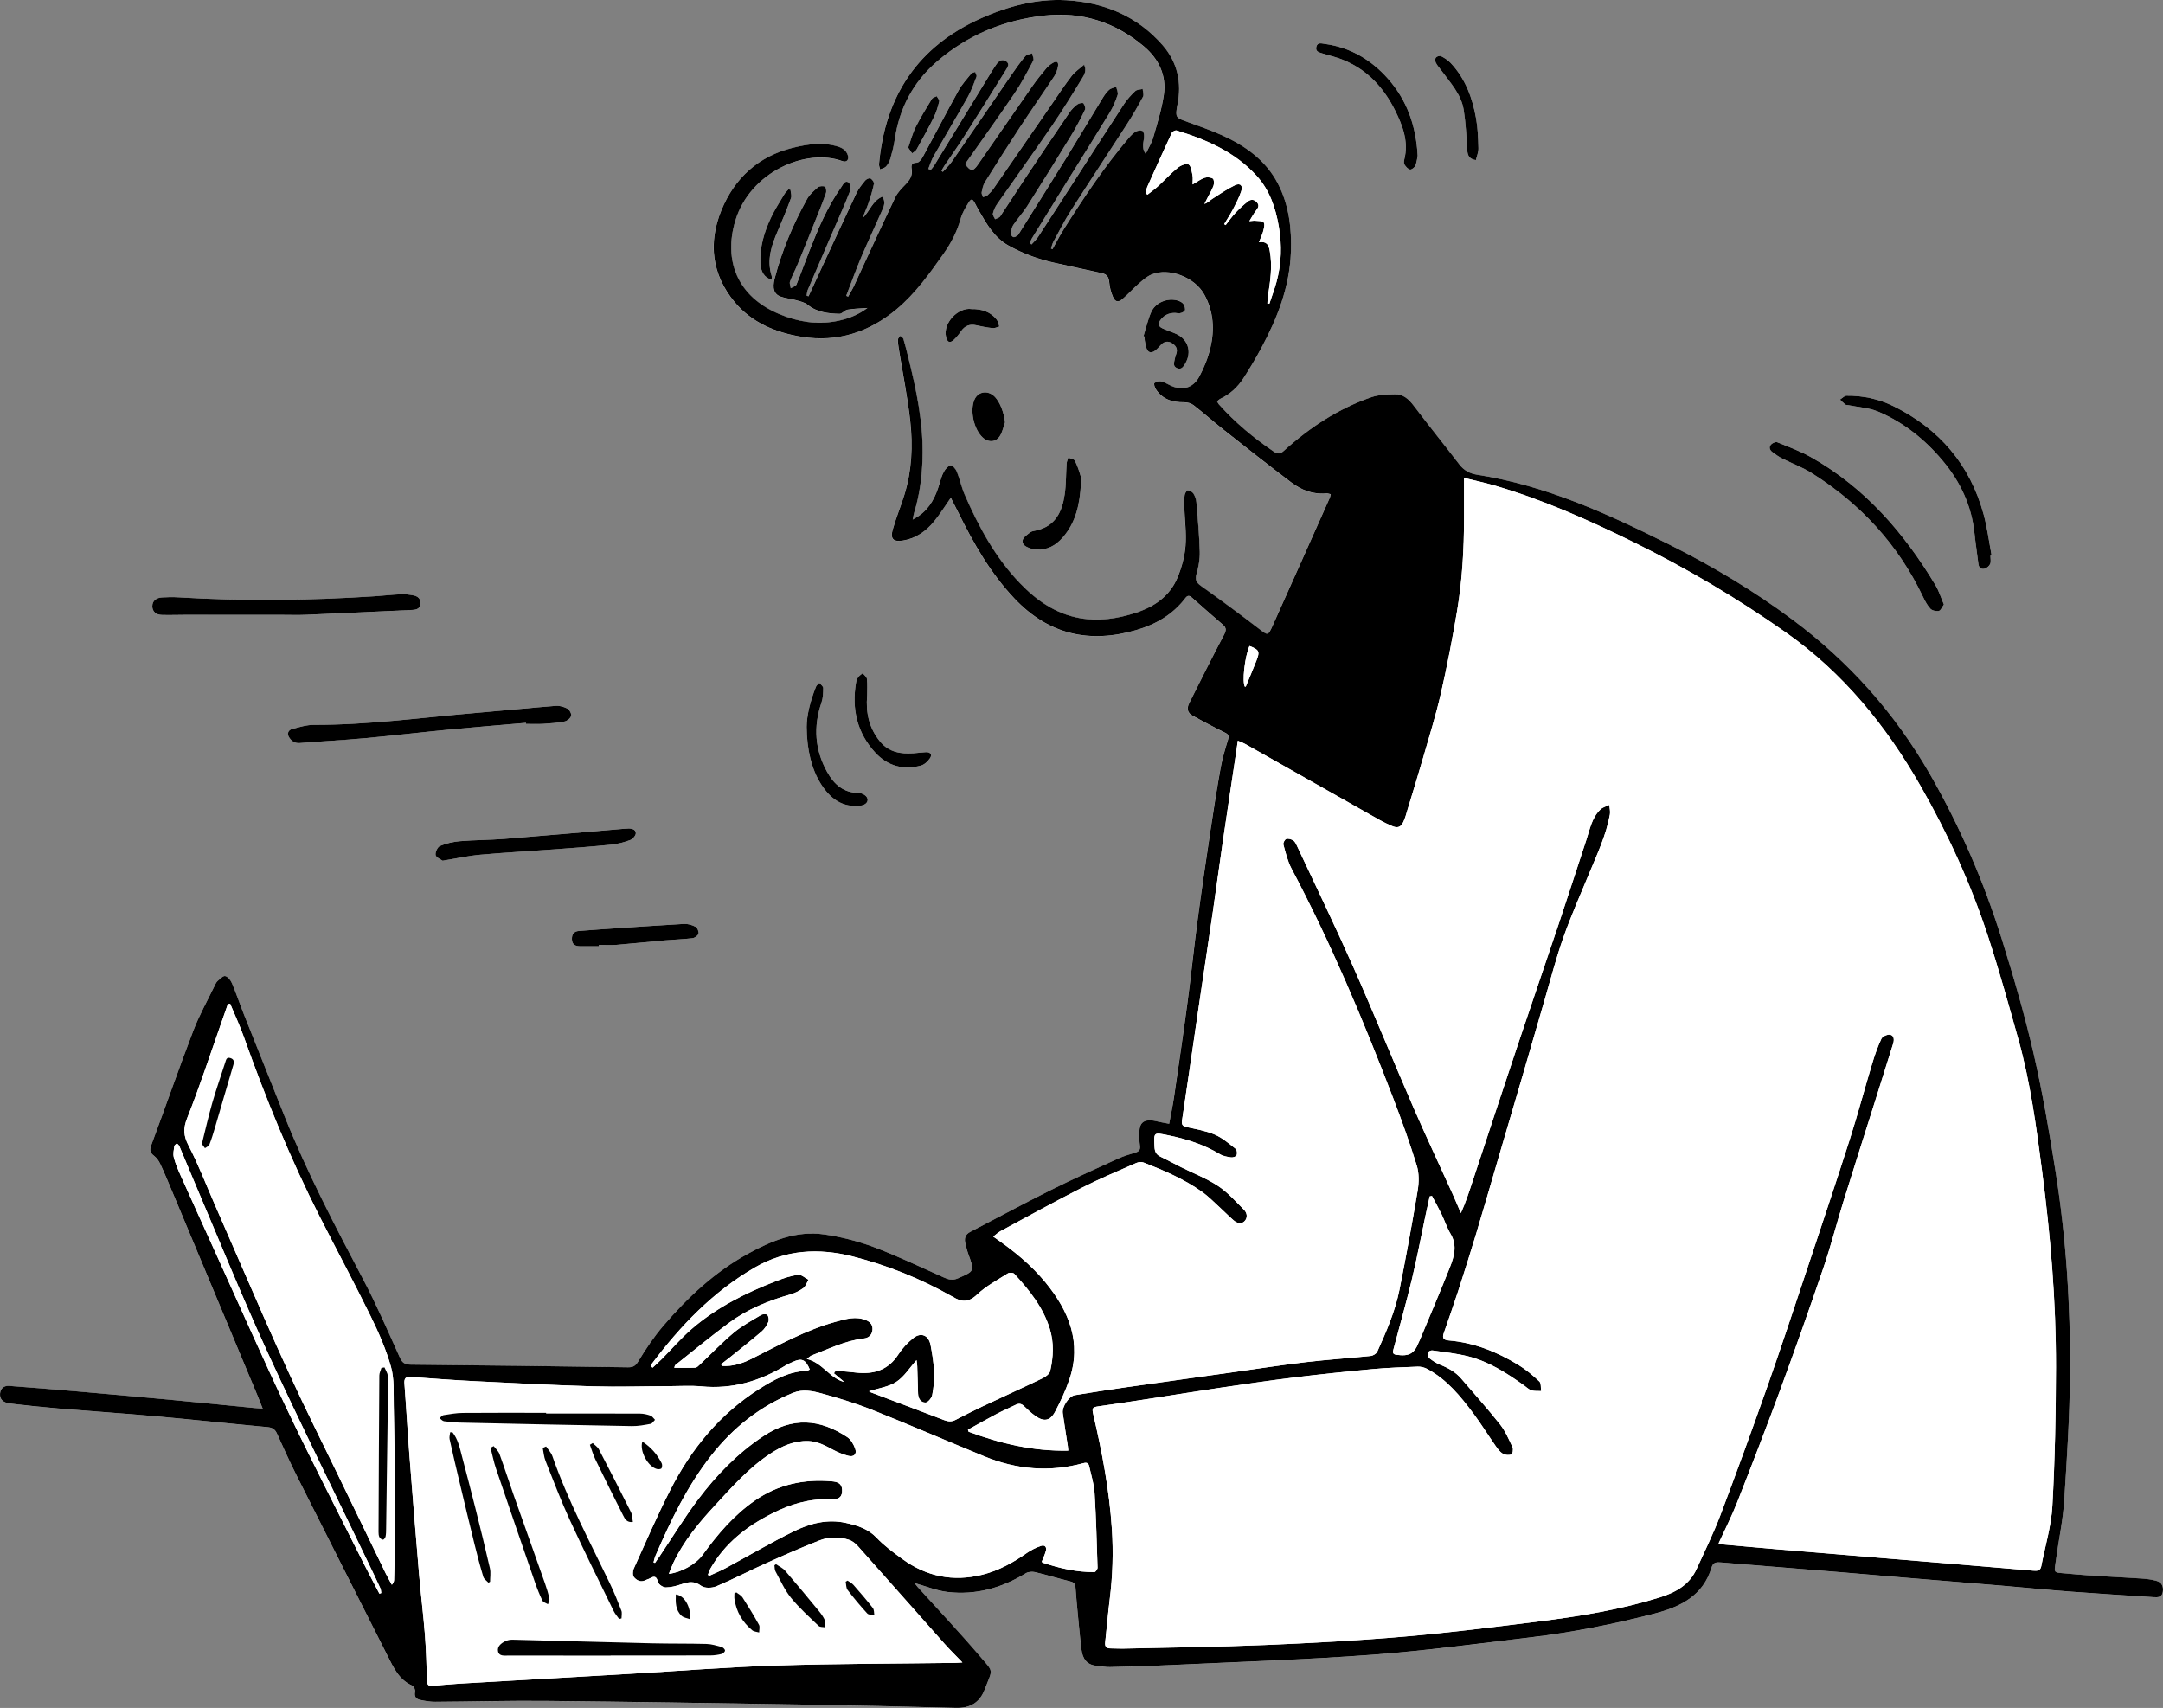 <svg width="499" height="394" viewBox="0 0 499 394" fill="none" xmlns="http://www.w3.org/2000/svg">
    <rect x="0" y="0" width="499" height="394" fill="#808080" stroke="none"/>
    <g clip-path="url(#clip0_118_344)">
        <path
            d="M269.724 259.241C268.892 259.087 268.265 258.977 267.642 258.856C267.013 258.733 266.395 258.54 265.761 258.479C263.83 258.295 262.904 259.087 262.844 261.015C262.808 262.11 262.822 263.224 262.968 264.308C263.094 265.237 262.773 265.631 261.916 265.889C260.52 266.307 259.112 266.737 257.793 267.342C252.564 269.735 247.316 272.092 242.171 274.658C236.006 277.736 229.944 281.023 223.822 284.191C222.611 284.818 222.411 285.762 222.718 286.942C222.924 287.737 223.108 288.545 223.388 289.315C224.836 293.298 224.817 293.227 220.969 294.907C219.752 295.438 218.835 295.193 217.755 294.712C212.422 292.336 207.149 289.783 201.689 287.734C197.997 286.348 194.087 285.346 190.184 284.777C183.741 283.834 177.957 286.232 172.431 289.291C164.837 293.496 158.6 299.333 153.008 305.868C150.855 308.388 148.979 311.179 147.262 314.021C146.595 315.124 146.04 315.443 144.856 315.426C128.152 315.184 111.449 314.961 94.745 314.813C93.374 314.802 92.784 314.37 92.234 313.157C89.502 307.131 86.887 301.033 83.803 295.185C77.318 282.89 70.878 270.587 65.704 257.663C62.562 249.815 59.422 241.968 56.305 234.113C55.347 231.7 54.523 229.233 53.515 226.84C53.227 226.158 52.589 225.336 51.96 225.179C51.485 225.061 50.736 225.853 50.181 226.323C49.881 226.576 49.706 226.994 49.527 227.366C47.86 230.823 45.959 234.192 44.592 237.765C41.227 246.553 38.14 255.446 34.858 264.264C34.433 265.405 34.658 265.966 35.539 266.648C36.127 267.105 36.621 267.787 36.94 268.469C37.926 270.582 38.824 272.733 39.725 274.884C46.3 290.6 52.87 306.319 59.436 322.038C59.81 322.932 60.153 323.84 60.595 324.957C59.771 324.896 59.233 324.869 58.697 324.816C52.098 324.17 45.498 323.496 38.896 322.877C31.7 322.203 24.499 321.562 17.297 320.938C12.239 320.501 7.177 320.099 2.112 319.717C0.857 319.623 0.085 320.35 0.003 321.518C-0.085 322.786 0.657 323.584 2.387 323.788C6.021 324.214 9.66 324.605 13.304 324.91C21.008 325.556 28.725 326.073 36.424 326.764C44.853 327.52 53.268 328.439 61.694 329.22C62.795 329.322 63.43 329.699 63.883 330.697C65.352 333.943 66.816 337.194 68.414 340.376C75.368 354.219 82.369 368.038 89.348 381.87C90.749 384.648 92.009 387.514 95.151 388.879C95.505 389.033 95.829 389.874 95.742 390.309C95.519 391.387 95.986 391.945 96.879 392.141C98.029 392.391 99.219 392.595 100.389 392.589C108.897 392.542 117.408 392.297 125.917 392.38C145.321 392.57 164.724 392.881 184.125 393.202C196.251 393.403 208.376 393.662 220.499 393.995C223.767 394.085 225.995 392.801 227.143 389.797C229.032 384.855 229.381 385.974 226.05 382.063C221.422 376.628 216.509 371.435 211.722 366.135C211.419 365.799 211.164 365.425 210.983 365.194C213.531 365.906 216.02 366.951 218.596 367.254C225.083 368.016 231.089 366.349 236.648 362.93C237.211 362.584 238.118 362.515 238.78 362.672C241.477 363.313 244.132 364.132 246.824 364.792C247.618 364.988 248.046 365.296 248.101 366.118C248.178 367.26 248.269 368.401 248.378 369.542C248.738 373.231 249.049 376.928 249.499 380.605C249.741 382.566 250.677 384.071 252.916 384.271C253.962 384.365 255.008 384.61 256.049 384.582C260.943 384.458 265.835 384.318 270.724 384.084C285.988 383.358 301.272 382.88 316.507 381.741C328.808 380.822 341.06 379.153 353.318 377.692C362.905 376.548 372.37 374.65 381.716 372.23C387.684 370.684 392.921 368.118 394.863 361.555C395.231 360.312 396.096 360.361 397.129 360.449C406.338 361.219 415.549 361.948 424.761 362.702C429.595 363.098 434.423 363.533 439.254 363.934C446.686 364.553 454.121 365.15 461.55 365.774C466.974 366.231 472.393 366.773 477.82 367.183C484.156 367.661 490.5 368.046 496.844 368.453C497.773 368.514 498.742 368.53 498.945 367.254C499.146 365.992 498.712 365.029 497.465 364.685C496.419 364.396 495.32 364.242 494.235 364.168C488.531 363.783 482.807 363.59 477.119 363.029C473.45 362.666 473.843 363.26 474.376 359.36C474.963 355.053 475.9 350.77 476.183 346.444C476.823 336.616 477.465 326.769 477.542 316.925C477.663 301.288 476.674 285.688 474.205 270.227C472.755 261.145 471.225 252.054 469.157 243.101C467.103 234.206 464.549 225.41 461.819 216.694C457.655 203.403 452.157 190.657 445.206 178.563C437.128 164.514 426.576 152.692 413.594 143.007C404.663 136.346 395.146 130.658 385.198 125.679C371.002 118.572 356.613 111.987 340.733 109.512C339.132 109.261 337.742 108.549 336.688 107.174C333.208 102.635 329.61 98.185 326.161 93.625C325.01 92.104 323.736 90.921 321.797 90.971C319.987 91.017 318.078 91.047 316.397 91.625C308.773 94.244 302.151 98.598 296.2 103.983C295.329 104.77 294.749 104.792 293.86 104.189C289.215 101.046 284.936 97.486 281.198 93.292C281.028 93.099 280.924 92.849 280.762 92.585C281.08 92.343 281.306 92.104 281.583 91.972C283.799 90.924 285.535 89.301 286.842 87.279C288.331 84.98 289.732 82.612 291.025 80.197C294.678 73.367 297.471 66.257 297.793 58.385C298.021 52.818 297.4 47.375 294.807 42.372C292.003 36.961 287.265 33.625 281.871 31.188C279.092 29.931 276.181 28.966 273.313 27.91C271.363 27.189 271.196 26.966 271.487 24.914C271.52 24.689 271.567 24.463 271.613 24.24C272.684 19.113 271.63 14.38 268.249 10.477C262.437 3.752 254.75 0.561 246.027 0.055C239.109 -0.344 232.542 1.444 226.242 4.263C211.713 10.763 204.191 22.161 202.774 37.836C202.735 38.246 202.927 38.678 203.01 39.099C203.477 38.887 204.067 38.788 204.38 38.438C204.825 37.946 205.185 37.303 205.369 36.662C205.784 35.215 206.174 33.746 206.388 32.258C207.432 25.027 210.617 18.962 216.154 14.193C223.265 8.067 231.567 4.646 240.848 3.611C249.526 2.643 257.23 5.108 263.877 10.716C267.296 13.601 269.136 17.402 268.477 21.911C267.991 25.233 266.955 28.484 266.03 31.73C265.67 32.992 264.934 34.15 264.294 35.52C263.198 34.043 263.89 32.783 263.921 31.548C263.932 31.092 263.833 30.349 263.566 30.231C263.143 30.044 262.451 30.121 262.031 30.363C261.413 30.718 260.877 31.265 260.408 31.818C254.789 38.419 249.996 45.614 245.377 52.928C244.443 54.408 243.643 55.976 242.781 57.505C242.669 57.456 242.559 57.406 242.446 57.359C242.625 56.834 242.734 56.273 242.995 55.794C244.308 53.39 245.547 50.934 247.019 48.629C251.301 41.923 255.7 35.292 260.01 28.603C261.32 26.567 262.534 24.463 263.671 22.326C263.912 21.875 263.632 21.143 263.591 20.544C263.009 20.695 262.262 20.67 261.877 21.03C260.919 21.933 260.007 22.934 259.285 24.034C255.602 29.656 251.984 35.322 248.34 40.969C245.39 45.54 242.443 50.117 239.463 54.672C239.049 55.307 238.461 55.833 237.953 56.407C237.821 56.314 237.689 56.221 237.56 56.127C237.728 55.739 237.846 55.321 238.065 54.966C240.845 50.447 243.63 45.936 246.426 41.428C249.606 36.301 252.83 31.199 255.964 26.042C256.739 24.766 257.329 23.349 257.81 21.93C257.988 21.399 257.612 20.681 257.488 20.049C256.934 20.271 256.269 20.37 255.849 20.744C255.247 21.284 254.761 21.985 254.335 22.681C251.548 27.244 248.821 31.845 246.011 36.395C242.435 42.185 238.799 47.936 235.187 53.701C235.042 53.932 234.913 54.21 234.701 54.358C234.424 54.551 234.028 54.796 233.762 54.724C233.501 54.655 233.138 54.193 233.169 53.946C233.254 53.253 233.369 52.483 233.743 51.921C234.731 50.442 235.964 49.121 236.917 47.62C240.348 42.212 243.734 36.777 247.074 31.312C248.241 29.406 249.276 27.412 250.251 25.398C250.444 25.005 250.227 24.221 249.916 23.852C249.757 23.663 248.873 23.839 248.513 24.111C247.832 24.628 247.192 25.264 246.711 25.97C243.339 30.919 239.996 35.889 236.673 40.873C234.668 43.879 232.735 46.932 230.721 49.933C230.499 50.263 229.95 50.376 229.551 50.587C229.362 50.153 228.944 49.663 229.032 49.292C229.216 48.519 229.565 47.738 230.021 47.083C234.182 41.115 238.442 35.212 242.55 29.208C245.025 25.591 247.329 21.853 249.606 18.107C250.089 17.309 250.735 16.335 250.081 14.944C249.029 15.873 247.966 16.566 247.233 17.512C245.668 19.534 244.264 21.68 242.811 23.786C238.291 30.335 233.784 36.895 229.252 43.436C228.837 44.033 228.332 44.58 227.794 45.07C227.533 45.309 227.099 45.356 226.742 45.491C226.635 45.119 226.385 44.715 226.451 44.38C226.61 43.579 226.775 42.718 227.195 42.044C229.829 37.82 232.49 33.611 235.223 29.453C237.832 25.478 240.562 21.583 243.185 17.62C243.624 16.954 243.907 16.129 244.055 15.34C244.245 14.338 243.77 14.014 242.902 14.512C242.32 14.847 241.759 15.296 241.328 15.81C240.241 17.105 239.172 18.423 238.203 19.809C233.984 25.847 229.815 31.92 225.608 37.965C224.427 39.662 223.927 39.627 222.619 37.861C226.448 32.409 230.348 26.991 234.089 21.465C235.693 19.094 237.016 16.525 238.357 13.989C238.565 13.596 238.184 12.889 238.074 12.328C237.541 12.54 236.83 12.6 236.505 12.988C235.393 14.319 234.377 15.738 233.391 17.172C228.771 23.88 224.188 30.61 219.554 37.313C218.964 38.169 218.178 38.889 217.484 39.671C217.382 39.588 217.278 39.506 217.176 39.423C217.393 39.046 217.585 38.65 217.827 38.29C219.335 36.051 220.906 33.853 222.359 31.576C225.605 26.487 228.807 21.374 231.988 16.244C232.386 15.604 233.056 14.718 231.999 14.102C231.07 13.563 230.331 14.151 229.799 14.924C229.227 15.752 228.697 16.608 228.173 17.466C223.927 24.405 219.689 31.348 215.437 38.284C215.223 38.634 214.918 38.928 214.657 39.247C214.484 39.156 214.311 39.063 214.138 38.972C214.548 37.979 214.855 36.926 215.385 35.999C217.992 31.43 220.697 26.916 223.273 22.331C224.094 20.871 224.66 19.262 225.262 17.689C225.366 17.413 225.056 16.976 224.937 16.616C224.619 16.753 224.193 16.806 224.001 17.045C222.998 18.288 221.886 19.487 221.123 20.874C218.318 25.943 215.652 31.092 212.886 36.183C212.578 36.75 211.966 37.55 211.494 37.55C210.307 37.556 210.145 38.136 210.299 39.002C210.56 40.49 209.881 41.522 208.912 42.534C208.036 43.447 207.075 44.388 206.539 45.505C203.592 51.638 200.766 57.83 197.899 63.999C197.533 64.788 197.198 65.591 196.806 66.364C196.443 67.079 196.026 67.764 195.633 68.463C195.49 68.394 195.347 68.323 195.204 68.254C196.352 65.283 197.426 62.28 198.668 59.348C200.217 55.69 201.928 52.103 203.521 48.461C203.93 47.523 204.331 46.506 203.51 45.397C201.241 46.338 200.631 48.745 199.047 50.271C199.362 49.165 199.89 48.17 200.25 47.119C200.777 45.581 201.258 44.017 201.598 42.429C201.675 42.066 201.183 41.398 200.785 41.181C200.532 41.043 199.827 41.357 199.568 41.67C198.821 42.586 198.052 43.538 197.55 44.597C194.77 50.455 192.065 56.352 189.338 62.236C188.39 64.277 187.448 66.32 186.506 68.364C186.358 68.32 186.21 68.273 186.061 68.229C186.147 67.786 186.158 67.313 186.328 66.909C188.313 62.244 190.324 57.59 192.332 52.934C193.562 50.079 194.856 47.248 195.979 44.355C196.232 43.706 196.188 42.446 195.778 42.141C194.916 41.497 194.468 42.594 194.059 43.172C190.848 47.73 188.701 52.826 186.674 57.978C185.669 60.531 184.771 63.121 183.721 65.655C183.557 66.054 182.856 66.23 182.403 66.51C182.332 65.996 182.071 65.407 182.227 64.978C182.713 63.652 183.4 62.401 183.941 61.092C185.353 57.67 186.737 54.237 188.116 50.802C188.948 48.728 189.786 46.657 190.524 44.55C190.675 44.115 190.544 43.208 190.274 43.081C189.843 42.875 189.022 42.938 188.662 43.241C187.734 44.028 186.745 44.883 186.171 45.925C182.961 51.743 180.363 57.827 178.693 64.277C178.094 66.587 178.553 67.896 180.107 68.455C181.214 68.851 182.431 68.928 183.568 69.25C184.507 69.514 185.567 69.728 186.292 70.317C188.473 72.083 191.035 72.341 193.633 72.413C194.246 72.429 194.842 71.566 195.504 71.453C196.915 71.211 198.363 71.194 200.096 71.059C197.786 72.801 195.377 73.637 192.837 74.118C188.333 74.971 183.999 74.228 179.821 72.498C170.099 68.474 166.858 60.143 169.61 50.956C173.01 39.618 186.037 34.098 194.334 37.192C195.309 37.556 195.896 36.857 195.572 35.836C195.221 34.728 194.378 34.167 193.315 33.834C189.802 32.737 186.284 33.27 182.873 34.112C174.947 36.068 169.434 41.093 166.394 48.547C163.326 56.066 164.2 63.375 169.459 69.698C173.43 74.473 179.006 76.764 184.982 77.721C193.169 79.031 200.469 76.662 206.803 71.368C211.164 67.72 214.438 63.121 217.687 58.512C219.436 56.028 220.807 53.374 221.62 50.411C221.952 49.201 222.636 48.068 223.292 46.976C224.039 45.733 224.292 45.777 224.959 47.017C225.262 47.581 225.55 48.153 225.871 48.709C227.64 51.767 229.395 54.845 232.625 56.652C236.08 58.586 239.766 59.901 243.633 60.726C247.153 61.48 250.666 62.28 254.187 63.036C255.357 63.287 255.786 63.955 255.879 65.146C255.967 66.265 256.277 67.41 256.714 68.447C257.238 69.695 257.92 69.849 258.952 68.977C260.24 67.885 261.366 66.601 262.641 65.49C263.558 64.689 264.514 63.815 265.61 63.355C269.636 61.661 275.607 63.941 277.829 67.99C279.96 71.871 280.207 76.071 279.21 80.276C278.669 82.559 277.768 84.82 276.653 86.886C275.132 89.703 272.467 90.269 269.666 88.776C269.067 88.457 268.43 88.124 267.774 88.014C267.299 87.934 266.662 88.088 266.304 88.388C266.134 88.531 266.332 89.328 266.565 89.703C268.092 92.139 270.443 92.835 273.171 92.813C273.879 92.808 274.731 93.014 275.274 93.438C277.694 95.319 279.99 97.357 282.393 99.255C287.524 103.307 292.657 107.358 297.869 111.3C300.212 113.071 302.887 114.122 305.936 113.827C306.26 113.797 306.603 113.946 306.979 114.017C306.889 114.38 306.867 114.614 306.776 114.817C302.401 124.62 298.034 134.429 293.632 144.22C292.467 146.811 292.503 146.668 290.245 144.927C285.936 141.607 281.539 138.4 277.117 135.229C276.052 134.464 275.593 133.843 276.005 132.443C276.488 130.792 276.807 129.01 276.76 127.299C276.656 123.506 276.307 119.719 275.991 115.934C275.934 115.227 275.678 114.474 275.305 113.874C275.063 113.486 274.456 113.206 273.981 113.148C273.783 113.123 273.338 113.78 273.286 114.168C273.16 115.068 273.157 115.992 273.187 116.902C273.291 119.92 273.712 122.956 273.475 125.943C273.28 128.402 272.599 130.913 271.652 133.205C269.88 137.49 266.357 139.957 262.039 141.363C257.81 142.741 253.501 143.404 249.07 142.609C243.528 141.613 239.15 138.565 235.33 134.602C229.623 128.683 225.778 121.575 222.529 114.116C221.785 112.408 221.411 110.538 220.716 108.805C220.474 108.2 219.711 107.322 219.304 107.383C218.714 107.468 218.08 108.208 217.739 108.821C217.258 109.688 216.981 110.678 216.698 111.641C215.847 114.562 214.561 117.191 211.993 119.004C211.623 119.265 211.213 119.474 210.53 119.884C210.708 119.059 210.771 118.613 210.9 118.19C212.144 114.179 212.669 110.045 212.804 105.873C213.07 97.728 211.367 89.854 209.409 82.02C209.088 80.733 208.777 79.443 208.387 78.178C208.302 77.903 207.907 77.724 207.654 77.501C207.47 77.784 207.132 78.068 207.129 78.354C207.118 79.08 207.226 79.812 207.341 80.532C208.234 86.088 209.354 91.617 209.977 97.203C210.606 102.869 210.332 108.566 208.643 114.086C207.802 116.834 206.682 119.502 205.91 122.266C205.328 124.348 206.102 125.063 208.291 124.714C211.235 124.243 213.553 122.612 215.399 120.379C216.783 118.704 217.931 116.834 219.332 114.842C219.917 115.997 220.491 117.103 221.043 118.22C224.575 125.379 228.489 132.256 234.047 138.12C241.949 146.451 251.358 148.503 262.133 145.359C266.62 144.05 270.542 141.794 273.432 137.996C273.887 137.399 274.299 137.297 274.898 137.828C277.293 139.952 279.707 142.053 282.121 144.154C282.959 144.883 282.866 145.502 282.338 146.498C279.586 151.707 276.958 156.983 274.319 162.25C273.731 163.422 273.885 164.481 275.154 165.152C277.612 166.453 280.048 167.803 282.553 169.011C283.426 169.432 283.538 169.803 283.272 170.68C282.635 172.776 281.992 174.886 281.602 177.037C280.743 181.768 279.993 186.518 279.281 191.273C278.241 198.202 277.216 205.133 276.291 212.078C275.442 218.432 274.794 224.813 273.948 231.17C272.97 238.519 271.888 245.852 270.811 253.188C270.534 255.19 270.103 257.187 269.724 259.241ZM65.009 141.838C66.885 141.838 68.763 141.907 70.636 141.827C78.81 141.478 86.983 141.088 95.157 140.705C96.085 140.661 96.914 140.419 96.999 139.283C97.082 138.167 96.425 137.559 95.434 137.366C94.5 137.185 93.531 137.042 92.586 137.086C90.532 137.176 88.486 137.421 86.434 137.553C71.353 138.538 56.264 138.719 41.172 137.801C39.898 137.724 38.61 137.737 37.336 137.825C36.122 137.908 35.144 138.541 35.133 139.839C35.122 141.132 36.053 141.819 37.294 141.86C39.118 141.918 40.944 141.847 42.771 141.844C50.184 141.836 57.596 141.838 65.009 141.838ZM121.339 166.747C121.347 166.83 121.355 166.915 121.363 166.997C122.69 166.997 124.022 167.063 125.343 166.981C126.982 166.879 128.636 166.758 130.243 166.436C130.841 166.315 131.608 165.688 131.767 165.138C131.896 164.681 131.385 163.744 130.907 163.479C130.124 163.05 129.116 162.753 128.238 162.825C122.086 163.312 115.942 163.939 109.792 164.461C97.359 165.52 84.975 167.25 72.457 167.212C70.765 167.206 69.049 167.732 67.387 168.172C66.525 168.4 66.16 169.223 66.668 170.045C67.209 170.92 67.964 171.508 69.159 171.412C74.174 171.01 79.2 170.749 84.209 170.29C90.721 169.693 97.214 168.92 103.723 168.293C109.589 167.729 115.467 167.259 121.339 166.747ZM448.455 139.448C447.776 137.867 447.307 136.307 446.494 134.957C439.251 122.896 430.246 112.51 417.851 105.488C415.374 104.085 412.655 103.092 410.007 102.011C409.65 101.865 408.919 102.182 408.598 102.514C408.016 103.117 408.252 103.818 408.887 104.286C409.617 104.828 410.367 105.367 411.174 105.776C413.41 106.91 415.81 107.773 417.92 109.102C429.166 116.182 437.886 125.583 443.632 137.658C444.099 138.64 444.621 139.652 445.351 140.427C445.755 140.857 446.697 141.049 447.304 140.917C447.743 140.826 448.032 140.026 448.455 139.448ZM459.185 128.188C459.278 128.171 459.372 128.155 459.465 128.138C458.858 124.953 458.46 121.713 457.603 118.597C454.467 107.179 447.408 98.936 436.854 93.713C433.462 92.032 429.784 91.243 425.983 91.284C425.483 91.29 424.986 91.867 424.489 92.181C424.896 92.569 425.286 92.981 425.722 93.328C425.882 93.451 426.162 93.416 426.387 93.462C428.708 93.938 431.182 94.056 433.319 94.964C439.257 97.489 444.187 101.466 448.315 106.439C452.297 111.239 454.826 116.658 455.497 122.907C455.755 125.313 456.123 127.709 456.417 130.113C456.524 130.993 457.109 131.381 457.834 131.194C458.345 131.062 458.935 130.567 459.133 130.086C459.358 129.538 459.185 128.829 459.185 128.188ZM102.105 198.554C105.283 198.034 108.018 197.418 110.787 197.168C116.431 196.656 122.091 196.362 127.743 195.941C132.165 195.614 136.587 195.289 140.998 194.846C142.481 194.698 143.969 194.302 145.373 193.787C145.952 193.576 146.677 192.761 146.683 192.217C146.688 191.334 145.771 191.095 144.925 191.128C144.606 191.139 144.285 191.152 143.967 191.18C134.766 191.961 125.565 192.781 116.362 193.512C112.945 193.785 109.507 193.765 106.093 194.049C104.533 194.178 102.94 194.552 101.501 195.149C100.935 195.385 100.361 196.612 100.496 197.242C100.617 197.833 101.668 198.229 102.105 198.554ZM327.053 35.922C326.68 29.007 324.592 23.148 320.259 18.225C316.356 13.791 311.522 10.917 305.59 10.122C304.873 10.026 303.923 9.69 303.667 10.823C303.423 11.91 304.329 12.091 305.06 12.322C306.537 12.79 308.064 13.123 309.506 13.678C315.216 15.879 319.135 20.051 321.813 25.415C323.582 28.952 325.002 32.635 323.974 36.752C323.878 37.137 323.818 37.668 324.005 37.96C324.315 38.441 324.796 39.011 325.29 39.109C325.642 39.181 326.347 38.628 326.523 38.202C326.866 37.374 326.946 36.439 327.053 35.922ZM138.155 218.283C138.155 218.179 138.155 218.077 138.155 217.973C139.528 217.973 140.907 218.066 142.269 217.956C145.96 217.659 149.643 217.255 153.332 216.93C155.469 216.743 157.622 216.685 159.75 216.43C160.275 216.366 161.022 215.836 161.143 215.382C161.266 214.925 160.882 214.015 160.462 213.795C159.663 213.377 158.668 213.082 157.778 213.132C151.25 213.5 144.725 213.968 138.202 214.408C136.65 214.513 135.101 214.634 133.552 214.755C132.352 214.848 131.899 215.56 131.937 216.702C131.978 217.901 132.736 218.264 133.766 218.278C135.227 218.297 136.691 218.283 138.155 218.283ZM249.364 111.718C249.364 111.123 249.496 110.488 249.337 109.938C248.974 108.687 248.562 107.427 247.972 106.272C247.771 105.878 246.98 105.79 246.459 105.562C246.324 106.016 246.099 106.464 246.069 106.923C245.907 109.297 245.964 111.701 245.624 114.047C245.044 118.016 243.501 121.369 239.065 122.362C238.579 122.472 238.013 122.53 237.648 122.819C236.978 123.344 236.019 123.966 235.92 124.653C235.75 125.817 236.934 126.243 237.906 126.565C238.291 126.691 238.714 126.711 239.123 126.741C241.617 126.933 243.542 125.833 245.132 124.032C248.238 120.516 249.112 116.22 249.364 111.718ZM186.094 167.68C186.127 172.969 187.267 177.477 189.335 180.775C191.464 184.172 194.293 186.394 198.607 185.836C199.796 185.682 200.53 184.796 199.975 183.905C199.645 183.374 198.747 182.915 198.099 182.912C194.589 182.89 192.417 180.943 190.832 178.101C187.97 172.969 187.599 167.636 189.511 162.082C189.873 161.029 189.92 159.835 189.917 158.707C189.917 158.309 189.332 157.91 189.014 157.511C188.747 157.816 188.377 158.077 188.234 158.432C186.932 161.689 186.108 165.05 186.094 167.68ZM200.049 160.47C200.049 159.189 200.14 157.899 200.002 156.633C199.95 156.16 199.368 155.745 199.027 155.302C198.673 155.608 198.247 155.861 197.981 156.229C197.723 156.589 197.555 157.054 197.481 157.494C196.473 163.576 197.726 169.104 201.961 173.662C204.781 176.696 208.431 177.719 212.477 176.602C213.281 176.379 214.072 175.615 214.564 174.891C215.102 174.096 214.641 173.469 213.636 173.513C212.677 173.555 211.727 173.703 210.768 173.769C207.83 173.973 205.097 173.549 203.07 171.115C200.494 168.021 199.7 164.395 200.049 160.47ZM263.805 77.556C263.882 77.581 263.959 77.606 264.036 77.63C264.055 77.95 264.044 78.274 264.099 78.588C264.192 79.129 264.3 79.671 264.451 80.197C264.761 81.278 265.503 81.578 266.414 80.923C266.964 80.529 267.406 79.979 267.884 79.487C268.579 78.775 269.386 78.607 270.246 79.097C271.086 79.575 271.699 80.246 271.443 81.333C271.317 81.864 271.083 82.372 270.99 82.909C270.861 83.649 270.531 84.493 271.536 84.925C272.531 85.351 272.987 84.597 273.382 83.951C275.099 81.146 274.044 78.06 271.006 76.877C270.029 76.495 269.032 76.148 268.087 75.694C267.293 75.312 267.101 74.701 267.647 73.901C268.603 72.509 270.125 71.962 271.764 72.256C272.256 72.344 273.052 72.047 273.319 71.659C273.533 71.346 273.297 70.526 273.003 70.119C272.715 69.72 272.13 69.448 271.622 69.307C269.326 68.664 266.552 69.783 265.585 71.97C264.805 73.752 264.385 75.691 263.805 77.556ZM340.481 36.939C340.695 36.015 341.101 35.099 341.077 34.194C341.013 31.92 340.934 29.617 340.541 27.384C339.701 22.601 338.058 18.118 334.644 14.504C334.035 13.86 333.236 13.357 332.442 12.944C332.162 12.798 331.486 12.996 331.269 13.263C331.063 13.516 331.074 14.14 331.242 14.47C331.571 15.111 332.079 15.661 332.51 16.25C334.581 19.08 337.092 21.724 337.671 25.332C338.16 28.385 338.3 31.499 338.489 34.59C338.566 35.853 338.926 36.697 340.481 36.939ZM231.864 97.431C231.633 95.261 230.738 92.816 229.513 91.548C227.945 89.925 225.61 90.266 224.778 92.241C223.715 94.763 224.663 99.035 226.698 100.914C228.066 102.173 229.821 102.039 230.749 100.454C231.284 99.541 231.504 98.444 231.864 97.431ZM178.02 64.549C178.02 64.208 178.094 63.881 178.009 63.606C176.839 59.879 178.025 56.507 179.484 53.148C180.555 50.684 181.565 48.189 182.494 45.667C182.694 45.119 182.417 44.396 182.359 43.752C182.2 43.736 182.038 43.719 181.879 43.703C181.563 44.072 181.184 44.404 180.939 44.814C179.874 46.616 178.715 48.382 177.83 50.274C176.295 53.566 175.257 57.015 175.427 60.718C175.521 62.761 176.35 64.026 178.02 64.549ZM224.141 71.296C221.084 70.834 217.475 74.481 218.258 77.757C218.552 78.984 219.134 79.237 220.043 78.395C220.672 77.812 221.219 77.119 221.713 76.412C222.606 75.13 223.748 74.693 225.27 75.045C226.508 75.331 227.769 75.565 229.032 75.7C229.516 75.752 230.038 75.463 230.54 75.331C230.353 74.8 230.285 74.173 229.958 73.755C228.483 71.879 226.437 71.266 224.141 71.296ZM209.522 34.057C209.862 34.557 210.14 34.965 210.417 35.369C210.768 35.077 211.246 34.855 211.452 34.483C212.826 32.013 214.193 29.541 215.448 27.01C216.009 25.88 216.371 24.634 216.676 23.404C216.761 23.066 216.314 22.593 216.11 22.183C215.726 22.392 215.179 22.502 214.982 22.826C213.677 24.969 212.356 27.109 211.23 29.348C210.505 30.797 210.107 32.412 209.522 34.057Z"
            fill="white" />
        <path
            d="M269.724 259.241C270.103 257.189 270.534 255.19 270.831 253.171C271.908 245.835 272.99 238.502 273.967 231.153C274.813 224.799 275.461 218.418 276.31 212.062C277.236 205.117 278.26 198.185 279.301 191.257C280.015 186.501 280.765 181.751 281.622 177.02C282.012 174.869 282.654 172.76 283.292 170.664C283.558 169.786 283.445 169.415 282.572 168.994C280.067 167.787 277.631 166.439 275.173 165.135C273.904 164.461 273.75 163.405 274.338 162.234C276.98 156.966 279.606 151.691 282.358 146.481C282.885 145.486 282.979 144.867 282.141 144.138C279.724 142.039 277.31 139.938 274.918 137.812C274.319 137.281 273.907 137.38 273.451 137.979C270.562 141.778 266.64 144.033 262.152 145.343C251.378 148.484 241.969 146.435 234.067 138.103C228.508 132.239 224.592 125.363 221.063 118.203C220.511 117.087 219.936 115.978 219.351 114.826C217.951 116.817 216.806 118.69 215.419 120.362C213.573 122.593 211.255 124.227 208.311 124.697C206.125 125.047 205.347 124.331 205.93 122.249C206.701 119.485 207.822 116.817 208.662 114.069C210.351 108.552 210.626 102.855 209.997 97.186C209.376 91.6 208.253 86.072 207.36 80.516C207.245 79.795 207.138 79.063 207.149 78.337C207.155 78.051 207.49 77.768 207.674 77.485C207.926 77.707 208.322 77.886 208.407 78.161C208.794 79.427 209.107 80.719 209.429 82.004C211.387 89.837 213.09 97.715 212.823 105.856C212.686 110.029 212.161 114.16 210.92 118.173C210.788 118.597 210.728 119.042 210.549 119.867C211.233 119.458 211.642 119.248 212.013 118.987C214.581 117.175 215.864 114.542 216.718 111.624C216.998 110.661 217.275 109.671 217.759 108.805C218.099 108.191 218.734 107.454 219.324 107.366C219.731 107.306 220.491 108.186 220.736 108.788C221.431 110.524 221.804 112.391 222.548 114.1C225.797 121.559 229.64 128.666 235.35 134.585C239.17 138.546 243.548 141.596 249.09 142.592C253.52 143.387 257.827 142.724 262.059 141.346C266.376 139.941 269.903 137.473 271.671 133.188C272.616 130.897 273.3 128.386 273.495 125.927C273.731 122.94 273.311 119.903 273.207 116.886C273.174 115.975 273.179 115.051 273.306 114.152C273.36 113.764 273.803 113.107 274 113.131C274.476 113.189 275.082 113.472 275.324 113.857C275.698 114.457 275.95 115.211 276.011 115.918C276.327 119.702 276.675 123.49 276.78 127.283C276.826 128.996 276.511 130.776 276.025 132.426C275.613 133.826 276.071 134.448 277.137 135.212C281.559 138.381 285.956 141.591 290.265 144.911C292.522 146.649 292.487 146.792 293.651 144.204C298.057 134.412 302.421 124.606 306.796 114.801C306.886 114.597 306.908 114.364 306.999 114.001C306.623 113.926 306.279 113.778 305.955 113.811C302.907 114.105 300.229 113.054 297.889 111.283C292.673 107.342 287.543 103.287 282.413 99.238C280.007 97.341 277.711 95.3 275.294 93.421C274.75 93 273.899 92.791 273.19 92.797C270.463 92.822 268.115 92.123 266.585 89.686C266.352 89.312 266.154 88.514 266.324 88.371C266.681 88.071 267.318 87.917 267.793 87.997C268.45 88.107 269.084 88.437 269.686 88.759C272.487 90.255 275.151 89.686 276.673 86.869C277.788 84.804 278.689 82.543 279.23 80.26C280.227 76.057 279.979 71.857 277.848 67.973C275.626 63.925 269.653 61.644 265.629 63.339C264.531 63.801 263.578 64.673 262.66 65.473C261.386 66.584 260.26 67.869 258.972 68.961C257.939 69.835 257.258 69.679 256.733 68.43C256.297 67.39 255.989 66.249 255.899 65.129C255.802 63.938 255.374 63.27 254.207 63.02C250.686 62.263 247.173 61.463 243.652 60.709C239.785 59.884 236.099 58.569 232.644 56.636C229.414 54.826 227.66 51.751 225.891 48.692C225.569 48.139 225.281 47.567 224.979 47.001C224.314 45.76 224.059 45.716 223.312 46.959C222.655 48.049 221.972 49.185 221.639 50.395C220.826 53.357 219.456 56.011 217.706 58.495C214.46 63.102 211.186 67.704 206.822 71.351C200.489 76.646 193.186 79.014 185.002 77.705C179.025 76.75 173.45 74.456 169.479 69.681C164.219 63.358 163.349 56.05 166.414 48.53C169.454 41.076 174.966 36.048 182.892 34.095C186.303 33.254 189.822 32.717 193.334 33.818C194.397 34.15 195.238 34.711 195.592 35.82C195.916 36.84 195.331 37.539 194.353 37.176C186.056 34.081 173.027 39.602 169.63 50.939C166.875 60.123 170.119 68.455 179.841 72.481C184.018 74.212 188.352 74.954 192.856 74.102C195.4 73.62 197.808 72.781 200.115 71.043C198.382 71.175 196.932 71.191 195.523 71.436C194.861 71.549 194.265 72.413 193.653 72.396C191.055 72.322 188.492 72.066 186.312 70.3C185.587 69.714 184.527 69.5 183.587 69.233C182.447 68.911 181.231 68.837 180.127 68.438C178.572 67.88 178.114 66.571 178.712 64.26C180.379 57.81 182.98 51.723 186.191 45.909C186.768 44.866 187.754 44.008 188.682 43.224C189.042 42.922 189.863 42.858 190.294 43.065C190.563 43.194 190.698 44.099 190.544 44.533C189.808 46.64 188.968 48.714 188.135 50.785C186.757 54.221 185.372 57.653 183.961 61.075C183.42 62.384 182.736 63.636 182.247 64.962C182.088 65.393 182.351 65.979 182.423 66.494C182.876 66.213 183.576 66.037 183.741 65.638C184.787 63.105 185.688 60.511 186.693 57.962C188.72 52.81 190.868 47.713 194.079 43.156C194.488 42.575 194.936 41.478 195.798 42.124C196.207 42.429 196.248 43.689 195.998 44.338C194.872 47.234 193.579 50.065 192.351 52.917C190.346 57.574 188.336 62.227 186.347 66.892C186.174 67.297 186.166 67.772 186.081 68.213C186.229 68.257 186.378 68.303 186.526 68.347C187.471 66.304 188.413 64.26 189.358 62.219C192.085 56.336 194.79 50.439 197.569 44.58C198.072 43.521 198.841 42.572 199.588 41.654C199.843 41.34 200.552 41.024 200.805 41.164C201.203 41.384 201.697 42.05 201.618 42.413C201.28 44 200.799 45.565 200.269 47.102C199.907 48.153 199.382 49.149 199.066 50.255C200.651 48.731 201.261 46.321 203.529 45.381C204.353 46.489 203.952 47.507 203.54 48.445C201.947 52.084 200.236 55.673 198.687 59.331C197.446 62.263 196.372 65.267 195.224 68.237C195.367 68.306 195.51 68.378 195.652 68.446C196.045 67.748 196.465 67.063 196.825 66.348C197.218 65.572 197.553 64.769 197.918 63.982C200.785 57.81 203.612 51.621 206.559 45.488C207.094 44.371 208.055 43.431 208.931 42.517C209.901 41.505 210.579 40.474 210.318 38.986C210.165 38.119 210.327 37.539 211.513 37.533C211.986 37.531 212.598 36.733 212.906 36.166C215.671 31.075 218.338 25.929 221.142 20.857C221.908 19.471 223.018 18.274 224.02 17.028C224.213 16.789 224.638 16.737 224.957 16.599C225.075 16.962 225.385 17.397 225.281 17.672C224.682 19.245 224.114 20.854 223.293 22.315C220.716 26.9 218.011 31.411 215.405 35.982C214.878 36.909 214.567 37.96 214.158 38.955C214.331 39.046 214.504 39.14 214.677 39.23C214.938 38.911 215.243 38.617 215.457 38.268C219.709 31.331 223.946 24.389 228.192 17.449C228.717 16.591 229.247 15.736 229.818 14.908C230.351 14.135 231.09 13.546 232.018 14.085C233.076 14.699 232.405 15.584 232.007 16.228C228.827 21.358 225.624 26.474 222.378 31.559C220.925 33.834 219.354 36.032 217.846 38.273C217.605 38.634 217.41 39.027 217.196 39.407C217.297 39.489 217.402 39.572 217.503 39.654C218.198 38.87 218.983 38.152 219.574 37.297C224.204 30.597 228.791 23.863 233.411 17.155C234.397 15.722 235.41 14.303 236.525 12.971C236.849 12.584 237.56 12.523 238.093 12.311C238.203 12.872 238.585 13.579 238.376 13.973C237.036 16.509 235.715 19.08 234.108 21.448C230.368 26.974 226.468 32.393 222.639 37.844C223.946 39.607 224.446 39.643 225.627 37.949C229.835 31.903 234.004 25.833 238.222 19.793C239.189 18.406 240.26 17.089 241.348 15.793C241.779 15.279 242.339 14.828 242.922 14.495C243.789 13.997 244.265 14.322 244.075 15.323C243.924 16.112 243.644 16.938 243.204 17.603C240.582 21.569 237.852 25.461 235.242 29.436C232.51 33.597 229.848 37.803 227.215 42.028C226.794 42.702 226.63 43.562 226.47 44.363C226.402 44.701 226.654 45.103 226.761 45.474C227.118 45.339 227.55 45.293 227.813 45.053C228.352 44.564 228.857 44.016 229.272 43.419C233.803 36.876 238.31 30.319 242.831 23.77C244.284 21.663 245.69 19.517 247.253 17.496C247.986 16.55 249.046 15.859 250.101 14.927C250.754 16.319 250.112 17.295 249.626 18.09C247.349 21.836 245.045 25.574 242.57 29.191C238.461 35.196 234.204 41.098 230.041 47.067C229.585 47.721 229.236 48.502 229.052 49.275C228.964 49.644 229.382 50.136 229.571 50.571C229.969 50.356 230.519 50.246 230.741 49.916C232.757 46.918 234.69 43.862 236.693 40.856C240.016 35.872 243.358 30.902 246.731 25.954C247.211 25.247 247.851 24.611 248.533 24.094C248.892 23.822 249.779 23.646 249.936 23.836C250.244 24.204 250.461 24.988 250.271 25.382C249.296 27.395 248.261 29.386 247.093 31.295C243.754 36.758 240.37 42.196 236.937 47.603C235.984 49.105 234.751 50.425 233.762 51.905C233.389 52.463 233.273 53.236 233.188 53.929C233.158 54.177 233.52 54.639 233.781 54.708C234.048 54.779 234.443 54.534 234.721 54.342C234.932 54.193 235.061 53.916 235.207 53.684C238.818 47.919 242.455 42.168 246.031 36.378C248.84 31.829 251.567 27.227 254.355 22.664C254.781 21.965 255.267 21.264 255.868 20.728C256.286 20.354 256.953 20.255 257.508 20.032C257.632 20.665 258.008 21.382 257.829 21.913C257.349 23.332 256.758 24.749 255.984 26.025C252.85 31.183 249.626 36.285 246.445 41.412C243.649 45.92 240.862 50.431 238.085 54.95C237.865 55.304 237.744 55.722 237.58 56.11C237.712 56.204 237.843 56.297 237.972 56.391C238.481 55.816 239.068 55.291 239.483 54.655C242.46 50.1 245.407 45.526 248.36 40.952C252.004 35.306 255.618 29.639 259.304 24.017C260.024 22.917 260.938 21.916 261.897 21.014C262.281 20.651 263.028 20.678 263.611 20.527C263.652 21.129 263.932 21.858 263.69 22.309C262.553 24.447 261.339 26.551 260.029 28.586C255.723 35.275 251.32 41.907 247.038 48.612C245.566 50.917 244.328 53.374 243.015 55.778C242.754 56.256 242.644 56.82 242.466 57.343C242.578 57.392 242.688 57.442 242.801 57.488C243.663 55.962 244.462 54.394 245.396 52.911C250.016 45.595 254.808 38.4 260.427 31.801C260.897 31.248 261.435 30.701 262.051 30.346C262.471 30.104 263.163 30.027 263.586 30.214C263.852 30.333 263.951 31.075 263.94 31.532C263.91 32.767 263.218 34.026 264.314 35.504C264.956 34.131 265.69 32.976 266.049 31.713C266.975 28.471 268.01 25.217 268.496 21.894C269.156 17.386 267.316 13.585 263.896 10.699C257.25 5.091 249.543 2.627 240.867 3.595C231.59 4.629 223.287 8.053 216.174 14.176C210.637 18.945 207.451 25.01 206.407 32.241C206.193 33.729 205.803 35.198 205.389 36.645C205.205 37.286 204.845 37.927 204.4 38.422C204.084 38.771 203.496 38.87 203.029 39.082C202.944 38.661 202.755 38.229 202.793 37.819C204.213 22.144 211.733 10.743 226.262 4.247C232.545 1.447 239.112 -0.344 246.028 0.055C254.751 0.558 262.438 3.752 268.255 10.468C271.636 14.371 272.69 19.108 271.619 24.232C271.573 24.455 271.526 24.68 271.493 24.906C271.202 26.958 271.369 27.183 273.319 27.901C276.187 28.96 279.098 29.925 281.877 31.18C287.268 33.617 292.009 36.953 294.813 42.363C297.406 47.367 298.026 52.81 297.798 58.377C297.477 66.249 294.684 73.362 291.031 80.188C289.738 82.603 288.34 84.972 286.848 87.271C285.541 89.29 283.805 90.915 281.589 91.963C281.311 92.095 281.086 92.335 280.768 92.577C280.93 92.841 281.034 93.091 281.204 93.284C284.942 97.478 289.224 101.037 293.865 104.181C294.755 104.784 295.332 104.764 296.205 103.975C302.157 98.592 308.779 94.238 316.403 91.617C318.084 91.039 319.992 91.009 321.802 90.962C323.741 90.913 325.018 92.095 326.166 93.616C329.616 98.177 333.214 102.627 336.694 107.165C337.748 108.541 339.138 109.256 340.739 109.503C356.619 111.979 371.008 118.566 385.204 125.671C395.152 130.649 404.668 136.337 413.6 142.999C426.582 152.681 437.134 164.505 445.211 178.555C452.163 190.649 457.661 203.395 461.825 216.685C464.555 225.402 467.109 234.198 469.163 243.093C471.231 252.046 472.761 261.136 474.211 270.219C476.677 285.677 477.669 301.28 477.548 316.917C477.471 326.761 476.829 336.608 476.189 346.435C475.906 350.762 474.969 355.042 474.381 359.352C473.849 363.252 473.456 362.658 477.125 363.021C482.813 363.582 488.537 363.775 494.241 364.16C495.326 364.234 496.424 364.388 497.471 364.677C498.72 365.023 499.152 365.986 498.951 367.246C498.748 368.522 497.779 368.505 496.85 368.445C490.509 368.038 484.164 367.653 477.826 367.174C472.399 366.764 466.98 366.223 461.556 365.766C454.124 365.139 446.692 364.545 439.26 363.926C434.429 363.524 429.598 363.09 424.767 362.694C415.555 361.94 406.344 361.211 397.135 360.441C396.102 360.356 395.237 360.303 394.869 361.547C392.927 368.109 387.69 370.676 381.722 372.221C372.373 374.642 362.911 376.54 353.323 377.684C341.066 379.147 328.817 380.814 316.513 381.733C301.278 382.871 285.994 383.35 270.729 384.076C265.841 384.31 260.947 384.45 256.055 384.574C255.014 384.601 253.968 384.354 252.921 384.263C250.683 384.065 249.746 382.558 249.505 380.597C249.054 376.919 248.744 373.223 248.384 369.534C248.274 368.395 248.184 367.254 248.107 366.11C248.052 365.29 247.623 364.979 246.83 364.784C244.135 364.124 241.482 363.304 238.785 362.663C238.123 362.507 237.217 362.578 236.654 362.922C231.095 366.341 225.089 368.005 218.602 367.246C216.026 366.943 213.537 365.898 210.989 365.186C211.17 365.417 211.425 365.791 211.727 366.126C216.514 371.427 221.428 376.62 226.056 382.055C229.384 385.966 229.035 384.844 227.149 389.789C226.001 392.793 223.773 394.077 220.505 393.986C208.382 393.653 196.257 393.395 184.131 393.194C164.73 392.875 145.326 392.561 125.923 392.372C117.414 392.289 108.906 392.534 100.394 392.581C99.225 392.586 98.032 392.383 96.885 392.132C95.992 391.937 95.525 391.379 95.748 390.301C95.838 389.866 95.511 389.024 95.157 388.87C92.015 387.506 90.757 384.64 89.354 381.862C82.378 368.03 75.374 354.211 68.42 340.368C66.822 337.185 65.358 333.932 63.889 330.689C63.435 329.69 62.801 329.313 61.7 329.212C53.274 328.431 44.858 327.512 36.43 326.755C28.729 326.065 21.014 325.548 13.31 324.902C9.665 324.596 6.026 324.203 2.393 323.779C0.663 323.576 -0.079 322.781 0.009 321.51C0.091 320.341 0.86 319.615 2.118 319.709C7.183 320.088 12.244 320.49 17.303 320.93C24.505 321.554 31.703 322.195 38.901 322.869C45.504 323.488 52.104 324.162 58.703 324.808C59.239 324.86 59.777 324.888 60.601 324.948C60.159 323.832 59.816 322.924 59.442 322.03C52.875 306.311 46.306 290.592 39.731 274.875C38.83 272.724 37.932 270.571 36.946 268.461C36.627 267.779 36.133 267.097 35.545 266.64C34.666 265.958 34.441 265.397 34.864 264.256C38.146 255.437 41.233 246.545 44.597 237.757C45.965 234.184 47.866 230.815 49.533 227.357C49.711 226.989 49.887 226.571 50.187 226.315C50.741 225.842 51.491 225.052 51.966 225.171C52.593 225.328 53.232 226.15 53.521 226.832C54.529 229.222 55.353 231.689 56.311 234.104C59.428 241.96 62.568 249.807 65.71 257.654C70.884 270.576 77.324 282.882 83.809 295.177C86.893 301.024 89.51 307.122 92.24 313.149C92.79 314.362 93.38 314.793 94.751 314.804C111.454 314.953 128.158 315.176 144.862 315.418C146.046 315.434 146.601 315.115 147.268 314.012C148.987 311.171 150.861 308.379 153.014 305.86C158.605 299.325 164.84 293.488 172.437 289.282C177.962 286.224 183.747 283.828 190.19 284.769C194.09 285.338 198.003 286.339 201.695 287.726C207.155 289.778 212.428 292.327 217.761 294.704C218.841 295.185 219.761 295.43 220.975 294.899C224.822 293.218 224.842 293.287 223.394 289.307C223.114 288.537 222.93 287.731 222.724 286.934C222.419 285.751 222.617 284.81 223.828 284.183C229.95 281.014 236.009 277.728 242.177 274.65C247.321 272.083 252.57 269.726 257.799 267.333C259.12 266.728 260.526 266.299 261.921 265.881C262.778 265.625 263.1 265.232 262.973 264.3C262.825 263.216 262.814 262.105 262.85 261.007C262.91 259.079 263.836 258.287 265.767 258.471C266.401 258.532 267.019 258.727 267.648 258.848C268.266 258.977 268.892 259.087 269.724 259.241ZM223.306 329.809C223.356 329.968 223.405 330.125 223.455 330.284C230.837 333.021 238.393 334.809 246.442 334.641C246.393 334.119 246.379 333.852 246.338 333.585C245.948 331.052 245.522 328.521 245.176 325.983C244.976 324.517 246.602 322.074 247.95 321.851C251.784 321.219 255.624 320.622 259.469 320.072C267.618 318.905 275.772 317.775 283.923 316.631C289.674 315.825 295.412 314.925 301.177 314.241C306.17 313.646 311.196 313.325 316.2 312.805C316.752 312.747 317.515 312.29 317.729 311.817C319.822 307.194 321.855 302.518 322.854 297.523C324.381 289.896 325.782 282.238 327.062 274.564C327.369 272.719 327.383 270.631 326.839 268.868C325.222 263.637 323.371 258.468 321.41 253.353C314.483 235.293 307.002 217.475 297.936 200.361C297.035 198.659 296.593 196.697 296.068 194.822C295.966 194.461 296.392 193.655 296.736 193.545C297.194 193.394 297.884 193.598 298.334 193.875C298.721 194.112 298.974 194.64 299.183 195.088C303.522 204.36 307.99 213.575 312.14 222.932C316.919 233.706 321.357 244.628 326.054 255.437C328.949 262.099 332.049 268.67 335.046 275.288C335.73 276.798 336.364 278.327 337.02 279.848C338.13 277.392 338.907 274.963 339.709 272.543C343.225 261.912 346.724 251.276 350.278 240.656C353.365 231.431 356.539 222.236 359.632 213.011C361.78 206.602 363.848 200.163 365.968 193.743C366.781 191.284 367.231 188.627 369.212 186.738C369.744 186.229 370.568 186.025 371.258 185.682C371.313 186.419 371.527 187.183 371.401 187.888C370.541 192.66 368.473 197.011 366.638 201.448C364.595 206.382 362.428 211.275 360.648 216.306C358.976 221.037 357.729 225.922 356.317 230.746C354.647 236.451 353.008 242.161 351.34 247.865C349.443 254.356 347.528 260.845 345.622 267.333C343.936 273.079 342.283 278.836 340.555 284.571C339.212 289.032 337.806 293.474 336.37 297.905C335.312 301.165 334.161 304.394 333.046 307.631C332.676 308.704 333.101 309.136 334.175 309.224C340.039 309.708 345.35 311.848 350.311 314.882C352.046 315.943 353.639 317.288 355.125 318.688C355.567 319.104 355.422 320.146 355.545 320.902C354.796 320.864 354.002 320.96 353.307 320.743C352.681 320.548 352.162 320.008 351.601 319.61C347.605 316.755 343.483 314.092 338.666 312.887C335.98 312.216 333.2 311.922 330.451 311.529C330.099 311.479 329.407 311.815 329.361 312.065C329.284 312.464 329.484 313.107 329.797 313.358C330.533 313.946 331.36 314.48 332.233 314.826C334.09 315.564 335.79 316.496 337.106 318.034C340.11 321.54 343.203 324.981 346.065 328.601C347.289 330.15 348.091 332.056 348.943 333.866C349.157 334.319 348.959 335.458 348.709 335.538C348.111 335.733 347.251 335.686 346.715 335.37C346.043 334.968 345.518 334.248 345.051 333.582C343.324 331.107 341.733 328.535 339.932 326.117C336.941 322.104 333.78 318.229 329.259 315.803C328.614 315.456 327.792 315.247 327.065 315.275C323.59 315.401 320.111 315.525 316.65 315.844C310.638 316.4 304.632 317.024 298.639 317.759C292.921 318.457 287.219 319.302 281.517 320.14C276.225 320.919 270.946 321.788 265.659 322.599C261.597 323.224 257.535 323.845 253.465 324.42C252.04 324.621 251.872 324.805 252.216 326.28C254.251 334.985 255.915 343.743 256.505 352.687C256.868 358.153 256.687 363.579 256.003 369.006C255.591 372.276 255.333 375.569 254.965 378.847C254.847 379.887 255.256 380.28 256.253 380.267C257.121 380.253 257.991 380.344 258.859 380.322C269.84 380.063 280.828 379.945 291.8 379.486C302.585 379.034 313.376 378.451 324.129 377.527C334.516 376.633 344.867 375.321 355.213 374.018C364.551 372.84 373.842 371.325 382.864 368.514C386.517 367.375 389.717 365.642 391.392 361.962C393.265 357.847 395.281 353.779 396.879 349.557C400.647 339.603 404.287 329.597 407.824 319.56C410.908 310.811 413.811 301.995 416.744 293.194C420.112 283.094 423.492 272.999 426.736 262.858C428.587 257.068 430.147 251.188 431.902 245.368C432.493 243.409 433.165 241.457 434.039 239.616C434.294 239.08 435.445 238.566 436.052 238.692C436.983 238.885 437.01 239.891 436.741 240.758C435.349 245.205 433.954 249.65 432.553 254.095C430.133 261.766 427.678 269.424 425.294 277.106C423.723 282.167 422.41 287.316 420.705 292.33C417.511 301.717 414.204 311.069 410.782 320.377C407.552 329.168 404.166 337.901 400.741 346.617C399.494 349.791 397.931 352.839 396.467 356.043C396.915 356.139 397.302 356.268 397.701 356.304C401.845 356.684 405.989 357.066 410.136 357.415C418.159 358.092 426.181 358.749 434.204 359.418C445.829 360.383 457.458 361.338 469.081 362.339C470.039 362.421 470.715 362.35 470.918 361.28C471.805 356.659 473.217 352.066 473.475 347.409C474.068 336.754 474.288 326.068 474.307 315.396C474.332 300.21 473.052 285.099 471.088 270.04C469.762 259.874 468.413 249.711 465.642 239.812C463.426 231.89 461.223 223.955 458.672 216.135C454.706 203.984 449.405 192.401 443.055 181.3C435.096 167.38 425.195 155.203 411.977 145.898C400.812 138.037 389.115 131.109 376.871 125.085C366.413 119.939 355.79 115.197 344.568 111.946C342.445 111.33 340.272 110.876 337.751 110.254C337.751 113.596 337.754 116.561 337.751 119.526C337.746 126.733 337.331 133.92 336.133 141.024C335.059 147.386 333.835 153.732 332.395 160.019C331.256 165.003 329.72 169.899 328.306 174.82C327.155 178.811 325.925 182.78 324.719 186.754C324.428 187.712 324.184 188.702 323.755 189.598C323.148 190.872 322.376 191.103 321.091 190.536C320.174 190.132 319.254 189.719 318.383 189.227C308.001 183.366 297.631 177.488 287.249 171.627C286.76 171.351 286.219 171.167 285.557 170.878C285.398 171.992 285.277 172.889 285.143 173.783C284.154 180.392 283.143 186.999 282.177 193.611C281.361 199.184 280.611 204.765 279.798 210.334C278.639 218.264 277.433 226.188 276.266 234.115C275.072 242.227 273.918 250.341 272.696 258.446C272.542 259.472 272.841 259.805 273.811 260.017C275.994 260.496 278.246 260.878 280.279 261.753C282.026 262.506 283.542 263.837 285.069 265.028C285.371 265.262 285.448 266.096 285.283 266.516C285.167 266.811 284.44 267.058 284.03 267.001C283.143 266.877 282.179 266.715 281.432 266.263C277.738 264.038 273.731 262.762 269.535 261.907C266.121 261.211 266.178 261.12 266.341 264.553C266.39 265.628 266.706 266.351 267.706 266.827C269.312 267.592 270.869 268.456 272.46 269.25C275.316 270.678 278.348 271.833 280.993 273.58C283.242 275.068 285.096 277.177 287.019 279.117C287.73 279.834 287.878 280.976 287.087 281.743C286.324 282.486 285.335 282.161 284.591 281.523C283.553 280.632 282.602 279.639 281.586 278.718C280.172 277.431 278.834 276.03 277.285 274.928C273.163 271.993 268.527 270.023 263.841 268.192C263.358 268.002 262.641 268.065 262.152 268.28C257.975 270.122 253.751 271.877 249.689 273.946C243.344 277.175 237.113 280.618 230.845 283.996C230.255 284.312 229.755 284.799 229.132 285.269C233.759 288.444 237.849 291.752 241.202 295.848C246.602 302.444 249.639 309.713 246.668 318.339C245.794 320.875 244.641 323.337 243.383 325.708C242.268 327.809 240.782 328.032 238.846 326.637C237.923 325.972 237.066 325.199 236.256 324.396C235.635 323.782 235.061 323.694 234.295 324.082C232.87 324.8 231.386 325.405 229.975 326.15C227.734 327.325 225.528 328.582 223.306 329.809ZM222.024 383.507C220.464 381.881 219.159 380.608 217.954 379.249C211.263 371.724 204.606 364.168 197.904 356.654C197.352 356.035 196.603 355.449 195.834 355.201C193.598 354.481 191.242 354.503 189.088 355.342C184.851 356.995 180.684 358.843 176.534 360.711C172.752 362.41 169.069 364.344 165.246 365.95C164.244 366.371 162.549 366.418 161.778 365.832C160.165 364.611 158.787 364.927 157.172 365.469C156.021 365.854 154.793 366.195 153.601 366.195C152.975 366.195 151.943 365.518 151.805 364.971C151.481 363.678 151.009 363.469 149.938 364.099C149.627 364.281 149.248 364.349 148.927 364.52C147.812 365.111 146.875 364.569 146.246 363.816C145.917 363.42 145.95 362.435 146.2 361.888C148.952 355.817 151.602 349.689 154.62 343.751C159.471 334.215 166.09 326.153 175.23 320.363C178.58 318.243 182.019 316.378 186.117 316.221C186.353 316.213 186.584 316.028 186.817 315.927C185.853 313.6 184.952 313.212 182.892 314.183C182.357 314.436 181.797 314.656 181.294 314.964C175.318 318.622 168.927 320.495 161.846 319.819C159.396 319.585 156.908 319.755 154.439 319.764C148.537 319.783 142.632 319.973 136.738 319.805C127.686 319.544 118.639 319.073 109.595 318.622C104.662 318.377 99.735 318.006 94.811 317.646C93.589 317.558 93.213 317.957 93.309 319.194C93.726 324.629 94.023 330.075 94.443 335.51C95.154 344.736 95.901 353.958 96.687 363.178C97.082 367.832 97.673 372.469 98.038 377.126C98.315 380.671 98.403 384.236 98.519 387.792C98.546 388.645 98.881 388.967 99.672 388.903C101.814 388.733 103.954 388.507 106.099 388.383C119.068 387.627 132.039 386.898 145.008 386.147C156.381 385.49 167.743 384.574 179.124 384.208C192.84 383.768 206.572 383.787 220.299 383.603C220.727 383.6 221.164 383.556 222.024 383.507ZM240.34 360.265C240.425 360.356 240.474 360.457 240.551 360.482C244.427 361.775 248.379 362.696 252.49 362.652C252.74 362.65 253.21 361.995 253.199 361.654C253.02 355.886 252.872 350.116 252.512 344.359C252.386 342.326 251.729 340.324 251.29 338.313C251.133 337.592 250.826 337.282 249.936 337.526C242.155 339.672 234.528 339.012 227.107 335.97C218.492 332.438 209.953 328.728 201.305 325.278C197.46 323.744 193.472 322.522 189.476 321.43C187.399 320.861 185.153 320.427 182.988 321.301C175.386 324.374 169.174 329.294 164.12 335.708C158.581 342.741 154.741 350.729 151.218 358.89C151.009 359.374 150.913 359.905 150.764 360.413C150.877 360.455 150.987 360.499 151.099 360.54C151.459 360.026 151.827 359.52 152.176 359C155.107 354.64 157.856 350.14 161.011 345.946C165.263 340.296 170.157 335.238 176.111 331.288C182.912 326.777 189.154 327.358 195.435 331.503C196.295 332.069 196.949 333.211 197.297 334.223C197.712 335.436 196.995 336.162 195.751 335.854C194.488 335.543 193.252 335.01 192.098 334.396C190.319 333.447 188.591 332.496 186.485 332.427C183.164 332.32 180.344 333.612 177.671 335.367C172.758 338.594 168.921 342.981 164.972 347.247C161.231 351.287 157.716 355.493 155.34 360.523C154.969 361.307 154.681 362.127 154.299 363.059C157.109 362.762 160.52 360.859 162.099 358.683C165.535 353.955 169.27 349.543 174.12 346.174C179.517 342.422 185.512 341.141 191.961 341.727C193.027 341.823 194.178 342.112 194.271 343.6C194.37 345.189 193.705 345.962 191.634 345.869C186.823 345.651 182.428 346.974 178.201 349.101C172.286 352.079 167.21 356.004 163.879 361.885C163.634 362.317 163.505 362.812 163.321 363.277C163.417 363.357 163.513 363.436 163.607 363.519C164.881 362.927 166.191 362.402 167.424 361.736C172.648 358.92 177.765 355.889 183.085 353.276C186.831 351.433 190.852 350.358 195.169 351.32C197.833 351.914 200.266 352.657 202.263 354.767C204.01 356.609 206.114 358.142 208.182 359.646C213.751 363.7 219.895 364.941 226.63 363.26C230.472 362.3 233.814 360.416 237.017 358.166C237.97 357.498 239.074 356.989 240.178 356.612C241.021 356.326 241.526 356.874 241.285 357.762C241.068 358.584 240.689 359.368 240.34 360.265ZM53.098 231.555C52.922 231.577 52.743 231.599 52.568 231.621C52.016 233.202 51.466 234.784 50.909 236.365C48.368 243.561 46.007 250.828 43.186 257.91C42.222 260.331 42.321 261.995 43.499 264.267C45.787 268.676 47.561 273.354 49.563 277.915C57.184 295.27 64.482 312.772 72.856 329.789C78.28 340.813 83.597 351.892 88.972 362.941C89.411 363.841 89.922 364.707 90.4 365.587C90.776 365.147 90.9 364.803 90.908 364.46C91.021 359.742 91.219 355.025 91.194 350.308C91.15 341.605 91.007 332.906 90.834 324.206C90.774 321.241 90.988 318.141 90.205 315.346C89.079 311.331 87.374 307.43 85.531 303.67C81.751 295.958 77.684 288.389 73.792 280.731C66.976 267.309 61.31 253.399 56.262 239.223C55.342 236.621 54.161 234.107 53.098 231.555ZM166.361 314.7C166.422 314.829 166.482 314.958 166.543 315.091C168.998 315.261 171.258 314.535 173.434 313.437C179.792 310.239 186.026 306.751 192.953 304.864C195.191 304.254 197.465 303.566 199.799 304.54C200.788 304.952 201.376 305.654 201.288 306.756C201.195 307.934 200.415 308.635 199.344 308.756C195.048 309.24 191.233 311.166 187.276 312.667C186.946 312.794 186.677 313.085 186.128 313.484C189.813 314.378 191.417 317.968 194.784 318.801C193.993 318.138 193.2 317.478 192.409 316.815C192.469 316.678 192.532 316.54 192.593 316.402C192.972 316.356 193.356 316.248 193.73 316.276C195.007 316.37 196.281 316.499 197.553 316.636C201.585 317.074 204.924 316.067 207.262 312.434C208.162 311.034 209.368 309.757 210.662 308.704C212.444 307.252 214.251 307.991 214.685 310.266C215.078 312.332 215.416 314.43 215.506 316.524C215.583 318.287 215.399 320.091 215.062 321.824C214.93 322.506 214.076 323.532 213.532 323.543C212.463 323.565 211.829 322.643 211.799 321.469C211.747 319.362 211.686 317.255 211.609 315.148C211.593 314.681 211.502 314.213 211.444 313.754C209.846 315.536 208.596 317.588 206.784 318.773C204.99 319.945 202.628 320.245 200.525 320.924C200.544 320.955 200.577 321.067 200.643 321.092C206.355 323.254 212.076 325.394 217.781 327.581C218.692 327.93 219.511 328.018 220.395 327.564C222.466 326.505 224.534 325.435 226.638 324.442C231.26 322.261 235.918 320.157 240.524 317.943C241.232 317.602 242.128 316.939 242.279 316.273C243.023 313.033 243.185 309.76 242.177 306.501C240.631 301.506 237.437 297.581 233.99 293.835C233.74 293.562 232.861 293.526 232.512 293.749C230.087 295.298 227.473 296.679 225.416 298.634C223.433 300.518 221.782 300.403 219.777 299.121C219.7 299.072 219.61 299.047 219.53 299.003C212.329 294.943 204.732 291.871 196.721 289.841C188.888 287.858 181.302 288.251 174.167 292.374C164.483 297.969 156.938 305.874 150.292 314.73C150.207 314.843 150.24 315.044 150.215 315.203C150.328 315.305 150.44 315.404 150.556 315.506C151.275 314.832 152.014 314.183 152.706 313.484C154.991 311.182 157.114 308.698 159.561 306.583C165.334 301.594 172.077 298.227 179.141 295.49C180.75 294.866 182.428 294.302 184.123 294.074C184.859 293.975 185.718 294.8 186.523 295.207C186.136 295.864 185.897 296.723 185.331 297.138C184.43 297.798 183.359 298.318 182.283 298.623C177.232 300.053 172.417 302.026 168.191 305.156C163.967 308.286 159.91 311.641 155.788 314.909C155.678 314.997 155.67 315.212 155.557 315.528C157.26 315.528 158.839 315.566 160.415 315.498C160.756 315.481 161.116 315.113 161.404 314.837C164.027 312.357 166.526 309.73 169.289 307.419C171.198 305.824 173.445 304.63 175.592 303.34C175.969 303.115 176.856 303.096 177.042 303.34C177.336 303.723 177.452 304.504 177.257 304.947C176.897 305.755 176.381 306.583 175.713 307.153C173.318 309.204 170.835 311.155 168.38 313.135C167.71 313.671 167.032 314.18 166.361 314.7ZM290.435 55.879C292.322 55.615 292.687 56.594 292.923 57.838C293.599 61.43 293.031 64.953 292.492 68.49C292.415 68.996 292.418 69.511 292.382 70.022C292.533 70.039 292.687 70.058 292.838 70.075C293.393 68.394 294.022 66.733 294.489 65.028C295.64 60.811 295.763 56.531 295.013 52.232C294.266 47.933 292.907 43.873 289.916 40.578C284.915 35.069 278.37 32.225 271.446 30.102C271.147 30.008 270.468 30.352 270.326 30.66C268.398 34.797 266.522 38.958 264.665 43.125C264.462 43.579 264.44 44.115 264.333 44.616C264.462 44.712 264.591 44.809 264.72 44.905C265.547 44.25 266.417 43.642 267.192 42.933C268.708 41.541 270.1 40.006 271.691 38.711C272.353 38.172 273.635 37.638 274.19 37.935C274.778 38.248 274.912 39.538 275.104 40.432C275.236 41.049 275.129 41.717 275.129 42.553C276.222 41.923 277.002 41.318 277.887 41.018C278.458 40.823 279.293 40.895 279.795 41.2C280.084 41.376 280.133 42.319 279.966 42.803C279.622 43.783 279.057 44.685 278.581 45.617C278.34 46.093 278.101 46.572 277.862 47.05C278.645 46.772 279.098 46.247 279.655 45.889C281.369 44.786 283.061 43.612 284.887 42.735C286.126 42.138 286.793 42.817 286.34 44.14C285.854 45.557 285.162 46.91 284.47 48.241C283.852 49.429 283.108 50.549 282.418 51.699C282.528 51.776 282.638 51.853 282.748 51.93C283.5 50.983 284.195 49.982 285.019 49.105C285.92 48.148 286.892 47.237 287.933 46.437C288.601 45.925 289.392 45.969 290.004 46.717C290.572 47.41 290.262 47.928 289.795 48.53C289.262 49.212 288.856 49.993 288.219 51.014C288.952 50.956 289.257 50.884 289.548 50.92C290.24 51.003 291.21 50.909 291.531 51.313C291.847 51.709 291.589 52.658 291.421 53.321C291.226 54.092 290.853 54.823 290.435 55.879ZM330.352 275.887C330.179 275.923 330.006 275.956 329.833 275.992C329.484 277.59 329.124 279.185 328.787 280.783C327.781 285.52 326.892 290.281 325.757 294.984C324.428 300.488 322.89 305.94 321.437 311.41C321.261 312.07 321.393 312.42 322.157 312.527C325.098 312.942 326.301 312.274 327.336 309.565C327.386 309.438 327.468 309.323 327.52 309.196C329.847 303.602 332.239 298.032 334.469 292.399C335.455 289.904 336.249 287.327 334.659 284.659C333.802 283.218 333.283 281.578 332.546 280.06C331.857 278.649 331.085 277.276 330.352 275.887ZM87.533 367.639C87.673 367.592 87.81 367.543 87.95 367.496C87.893 367.138 87.906 366.748 87.763 366.429C86.967 364.682 86.138 362.952 85.305 361.222C77.396 344.752 69.261 328.387 61.642 311.784C55.586 298.587 50.156 285.102 44.455 271.742C43.417 269.308 42.422 266.852 41.384 264.418C41.274 264.162 41.005 263.975 40.81 263.755C40.602 263.969 40.244 264.162 40.212 264.399C40.099 265.257 39.893 266.184 40.099 266.987C40.459 268.39 41.035 269.748 41.631 271.077C44.337 277.122 47.072 283.154 49.813 289.186C55.292 301.239 60.618 313.369 66.314 325.32C71.916 337.075 77.893 348.655 83.721 360.301C84.957 362.762 86.261 365.191 87.533 367.639ZM288.257 149.023C287.153 151.515 286.502 157.406 287.219 158.449C287.293 158.402 287.409 158.372 287.436 158.303C288.238 156.369 289.043 154.439 289.817 152.494C290.702 150.277 290.518 149.889 288.257 149.023Z"
            fill="black" />
        <path
            d="M65.008 141.838C57.595 141.838 50.183 141.836 42.773 141.838C40.946 141.838 39.12 141.913 37.296 141.855C36.055 141.816 35.124 141.129 35.135 139.833C35.146 138.535 36.121 137.902 37.337 137.82C38.612 137.735 39.9 137.718 41.174 137.795C56.269 138.717 71.355 138.532 86.436 137.548C88.487 137.413 90.534 137.168 92.588 137.08C93.533 137.039 94.502 137.179 95.436 137.361C96.427 137.556 97.084 138.161 97.001 139.278C96.916 140.414 96.09 140.656 95.159 140.7C86.985 141.082 78.812 141.473 70.638 141.822C68.762 141.907 66.884 141.838 65.008 141.838Z"
            fill="black" />
        <path
            d="M121.339 166.747C115.467 167.259 109.59 167.729 103.721 168.293C97.212 168.92 90.719 169.693 84.207 170.29C79.198 170.749 74.172 171.01 69.157 171.412C67.962 171.508 67.207 170.92 66.665 170.045C66.157 169.223 66.523 168.403 67.385 168.172C69.047 167.732 70.763 167.206 72.455 167.212C84.973 167.25 97.357 165.52 109.79 164.461C115.94 163.939 122.083 163.312 128.235 162.825C129.114 162.756 130.122 163.05 130.905 163.48C131.386 163.744 131.897 164.682 131.765 165.138C131.608 165.688 130.839 166.315 130.24 166.436C128.634 166.758 126.983 166.879 125.341 166.981C124.02 167.061 122.688 166.997 121.361 166.997C121.356 166.915 121.347 166.832 121.339 166.747Z"
            fill="black" />
        <path
            d="M448.455 139.448C448.032 140.026 447.744 140.826 447.304 140.923C446.697 141.055 445.755 140.859 445.351 140.433C444.621 139.657 444.099 138.642 443.632 137.663C437.889 125.588 429.167 116.187 417.92 109.107C415.811 107.779 413.413 106.915 411.175 105.782C410.367 105.372 409.617 104.833 408.887 104.291C408.252 103.821 408.016 103.122 408.598 102.52C408.92 102.187 409.65 101.871 410.007 102.017C412.655 103.097 415.371 104.088 417.851 105.493C430.246 112.515 439.249 122.901 446.494 134.962C447.307 136.307 447.774 137.864 448.455 139.448Z"
            fill="black" />
        <path
            d="M459.184 128.188C459.184 128.826 459.357 129.538 459.132 130.086C458.934 130.567 458.344 131.059 457.833 131.194C457.108 131.381 456.523 130.996 456.416 130.113C456.122 127.709 455.754 125.313 455.496 122.907C454.826 116.658 452.293 111.239 448.314 106.439C444.186 101.466 439.256 97.489 433.318 94.964C431.181 94.057 428.707 93.938 426.386 93.463C426.161 93.416 425.881 93.454 425.721 93.328C425.282 92.981 424.895 92.569 424.488 92.181C424.985 91.867 425.483 91.29 425.982 91.284C429.783 91.246 433.461 92.035 436.853 93.713C447.405 98.939 454.466 107.179 457.602 118.597C458.459 121.713 458.857 124.956 459.464 128.138C459.371 128.155 459.278 128.171 459.184 128.188Z"
            fill="black" />
        <path
            d="M102.106 198.554C101.669 198.227 100.617 197.833 100.494 197.245C100.362 196.618 100.933 195.388 101.499 195.152C102.938 194.555 104.531 194.181 106.091 194.051C109.505 193.768 112.943 193.785 116.36 193.515C125.566 192.783 134.764 191.967 143.965 191.183C144.283 191.155 144.605 191.141 144.923 191.13C145.769 191.097 146.686 191.337 146.681 192.22C146.675 192.764 145.95 193.578 145.371 193.79C143.967 194.305 142.479 194.701 140.996 194.849C136.585 195.292 132.163 195.617 127.741 195.944C122.089 196.362 116.429 196.659 110.785 197.171C108.019 197.421 105.284 198.034 102.106 198.554Z"
            fill="black" />
        <path
            d="M327.053 35.922C326.946 36.436 326.866 37.374 326.525 38.202C326.35 38.628 325.644 39.181 325.292 39.11C324.798 39.011 324.317 38.441 324.007 37.96C323.82 37.668 323.881 37.137 323.977 36.752C325.007 32.635 323.584 28.955 321.815 25.415C319.135 20.054 315.218 15.882 309.508 13.678C308.067 13.123 306.54 12.79 305.062 12.322C304.334 12.091 303.425 11.91 303.67 10.823C303.925 9.69 304.875 10.026 305.592 10.122C311.524 10.917 316.358 13.794 320.261 18.225C324.592 23.148 326.679 29.01 327.053 35.922Z"
            fill="black" />
        <path
            d="M138.156 218.283C136.692 218.283 135.231 218.297 133.767 218.278C132.737 218.264 131.979 217.901 131.938 216.702C131.897 215.56 132.35 214.848 133.553 214.755C135.102 214.634 136.651 214.513 138.203 214.408C144.728 213.968 151.251 213.5 157.779 213.132C158.669 213.082 159.664 213.377 160.463 213.795C160.883 214.015 161.267 214.925 161.144 215.382C161.02 215.838 160.276 216.366 159.751 216.43C157.623 216.685 155.472 216.74 153.333 216.93C149.644 217.255 145.961 217.656 142.27 217.956C140.908 218.066 139.527 217.973 138.156 217.973C138.153 218.074 138.153 218.179 138.156 218.283Z"
            fill="black" />
        <path
            d="M249.365 111.718C249.112 116.22 248.239 120.516 245.132 124.034C243.542 125.836 241.614 126.933 239.123 126.744C238.714 126.713 238.291 126.694 237.906 126.568C236.934 126.246 235.75 125.819 235.921 124.656C236.02 123.968 236.978 123.347 237.648 122.821C238.016 122.533 238.579 122.475 239.065 122.365C243.501 121.372 245.044 118.019 245.624 114.05C245.967 111.704 245.907 109.3 246.069 106.926C246.102 106.464 246.324 106.019 246.459 105.565C246.981 105.793 247.772 105.884 247.972 106.274C248.563 107.43 248.975 108.687 249.337 109.941C249.496 110.488 249.365 111.121 249.365 111.718Z"
            fill="black" />
        <path
            d="M186.094 167.68C186.107 165.05 186.929 161.689 188.236 158.435C188.379 158.08 188.75 157.819 189.016 157.514C189.335 157.912 189.92 158.309 189.92 158.71C189.922 159.838 189.876 161.032 189.513 162.085C187.602 167.638 187.97 172.972 190.834 178.104C192.419 180.945 194.591 182.893 198.101 182.915C198.747 182.917 199.645 183.377 199.977 183.908C200.532 184.799 199.799 185.684 198.609 185.838C194.295 186.397 191.466 184.174 189.337 180.778C187.266 177.477 186.127 172.969 186.094 167.68Z"
            fill="black" />
        <path
            d="M200.049 160.47C199.7 164.395 200.494 168.021 203.07 171.112C205.1 173.546 207.832 173.97 210.768 173.766C211.724 173.7 212.677 173.552 213.636 173.511C214.641 173.467 215.102 174.094 214.564 174.889C214.072 175.612 213.281 176.379 212.477 176.599C208.428 177.716 204.781 176.696 201.96 173.659C197.725 169.102 196.47 163.573 197.481 157.492C197.555 157.052 197.723 156.587 197.981 156.226C198.244 155.858 198.67 155.605 199.027 155.299C199.368 155.742 199.953 156.158 200.002 156.631C200.14 157.899 200.049 159.189 200.049 160.47Z"
            fill="black" />
        <path
            d="M263.805 77.556C264.384 75.692 264.804 73.752 265.587 71.975C266.551 69.789 269.328 68.669 271.624 69.313C272.132 69.456 272.717 69.726 273.005 70.124C273.299 70.531 273.535 71.351 273.321 71.665C273.057 72.052 272.258 72.35 271.767 72.262C270.127 71.967 268.605 72.512 267.65 73.906C267.103 74.704 267.295 75.317 268.089 75.7C269.034 76.154 270.031 76.5 271.009 76.882C274.046 78.065 275.104 81.151 273.384 83.957C272.989 84.603 272.533 85.357 271.539 84.93C270.531 84.499 270.863 83.651 270.992 82.914C271.086 82.378 271.319 81.869 271.445 81.338C271.701 80.255 271.088 79.583 270.248 79.102C269.388 78.612 268.581 78.778 267.886 79.493C267.408 79.985 266.966 80.532 266.417 80.928C265.505 81.583 264.766 81.283 264.453 80.202C264.302 79.674 264.195 79.132 264.101 78.593C264.046 78.28 264.057 77.955 264.038 77.636C263.958 77.609 263.882 77.584 263.805 77.556Z"
            fill="black" />
        <path
            d="M340.481 36.939C338.924 36.697 338.567 35.853 338.49 34.593C338.3 31.499 338.16 28.385 337.671 25.335C337.092 21.726 334.581 19.086 332.511 16.253C332.079 15.664 331.569 15.114 331.242 14.473C331.071 14.143 331.06 13.519 331.269 13.266C331.486 12.999 332.162 12.801 332.442 12.947C333.236 13.359 334.035 13.86 334.645 14.506C338.058 18.12 339.701 22.601 340.541 27.387C340.934 29.62 341.014 31.922 341.077 34.197C341.102 35.099 340.695 36.015 340.481 36.939Z"
            fill="black" />
        <path
            d="M231.864 97.431C231.504 98.446 231.284 99.541 230.751 100.454C229.823 102.041 228.068 102.173 226.7 100.914C224.662 99.035 223.718 94.763 224.781 92.241C225.613 90.266 227.947 89.925 229.515 91.548C230.738 92.813 231.633 95.261 231.864 97.431Z"
            fill="black" />
        <path
            d="M178.019 64.549C176.349 64.026 175.52 62.761 175.426 60.718C175.256 57.013 176.294 53.563 177.83 50.274C178.714 48.382 179.87 46.618 180.939 44.814C181.183 44.401 181.559 44.072 181.878 43.703C182.037 43.719 182.199 43.736 182.358 43.752C182.416 44.396 182.696 45.119 182.493 45.667C181.568 48.189 180.554 50.684 179.483 53.148C178.025 56.507 176.838 59.879 178.008 63.606C178.093 63.881 178.019 64.205 178.019 64.549Z"
            fill="black" />
        <path
            d="M224.139 71.299C226.438 71.266 228.484 71.879 229.956 73.752C230.286 74.173 230.352 74.797 230.538 75.328C230.033 75.46 229.514 75.746 229.031 75.697C227.767 75.562 226.507 75.328 225.268 75.042C223.746 74.693 222.604 75.127 221.711 76.409C221.22 77.116 220.673 77.809 220.041 78.392C219.132 79.234 218.547 78.981 218.256 77.754C217.476 74.484 221.082 70.834 224.139 71.299Z"
            fill="black" />
        <path
            d="M209.521 34.057C210.106 32.409 210.505 30.797 211.23 29.351C212.353 27.112 213.677 24.972 214.981 22.829C215.179 22.505 215.726 22.395 216.11 22.186C216.313 22.595 216.761 23.069 216.676 23.407C216.371 24.636 216.009 25.882 215.448 27.013C214.193 29.543 212.825 32.016 211.452 34.486C211.246 34.857 210.768 35.08 210.417 35.371C210.139 34.964 209.862 34.557 209.521 34.057Z"
            fill="black" />
        <path
            d="M223.307 329.809C225.529 328.582 227.734 327.325 229.981 326.139C231.392 325.397 232.875 324.789 234.301 324.071C235.067 323.683 235.641 323.771 236.262 324.385C237.072 325.185 237.929 325.961 238.852 326.626C240.788 328.021 242.274 327.795 243.389 325.697C244.647 323.326 245.8 320.864 246.673 318.328C249.642 309.702 246.605 302.433 241.208 295.837C237.855 291.741 233.765 288.433 229.137 285.258C229.764 284.788 230.263 284.301 230.851 283.985C237.119 280.607 243.35 277.164 249.695 273.935C253.759 271.866 257.983 270.111 262.158 268.269C262.647 268.054 263.364 267.991 263.847 268.181C268.532 270.012 273.168 271.982 277.291 274.917C278.84 276.02 280.177 277.422 281.592 278.707C282.605 279.628 283.556 280.624 284.596 281.512C285.341 282.15 286.329 282.475 287.093 281.732C287.884 280.965 287.736 279.823 287.024 279.106C285.102 277.166 283.245 275.054 280.999 273.569C278.357 271.822 275.322 270.667 272.465 269.239C270.875 268.445 269.315 267.581 267.711 266.816C266.712 266.34 266.396 265.617 266.346 264.542C266.184 261.109 266.127 261.2 269.54 261.896C273.737 262.751 277.744 264.027 281.438 266.252C282.188 266.704 283.149 266.863 284.036 266.99C284.445 267.047 285.176 266.797 285.289 266.505C285.453 266.085 285.376 265.251 285.074 265.017C283.547 263.826 282.031 262.495 280.285 261.742C278.255 260.867 276 260.485 273.817 260.006C272.847 259.794 272.545 259.461 272.702 258.435C273.924 250.33 275.077 242.213 276.272 234.104C277.439 226.175 278.642 218.253 279.804 210.323C280.62 204.751 281.367 199.17 282.182 193.6C283.149 186.988 284.16 180.381 285.148 173.772C285.283 172.878 285.404 171.981 285.563 170.867C286.225 171.159 286.766 171.34 287.255 171.616C297.634 177.48 308.007 183.357 318.389 189.216C319.259 189.708 320.179 190.121 321.097 190.525C322.382 191.092 323.154 190.864 323.761 189.587C324.189 188.691 324.434 187.703 324.725 186.743C325.931 182.769 327.161 178.8 328.312 174.809C329.729 169.891 331.261 164.995 332.401 160.008C333.84 153.721 335.065 147.375 336.139 141.013C337.339 133.909 337.754 126.722 337.757 119.515C337.76 116.55 337.757 113.585 337.757 110.243C340.278 110.865 342.45 111.319 344.573 111.935C355.798 115.186 366.421 119.928 376.877 125.074C389.118 131.098 400.818 138.029 411.982 145.887C425.204 155.195 435.102 167.371 443.061 181.289C449.411 192.39 454.709 203.973 458.677 216.124C461.229 223.941 463.432 231.877 465.648 239.801C468.416 249.697 469.768 259.86 471.094 270.029C473.058 285.088 474.338 300.199 474.313 315.385C474.294 326.06 474.074 336.745 473.481 347.398C473.223 352.055 471.811 356.645 470.924 361.269C470.718 362.339 470.045 362.41 469.087 362.328C457.464 361.329 445.838 360.375 434.209 359.407C426.187 358.741 418.162 358.084 410.142 357.404C405.995 357.055 401.851 356.673 397.706 356.293C397.308 356.257 396.921 356.128 396.473 356.032C397.937 352.828 399.5 349.78 400.747 346.606C404.174 337.89 407.558 329.157 410.788 320.366C414.21 311.058 417.516 301.707 420.711 292.319C422.416 287.305 423.729 282.159 425.3 277.095C427.684 269.413 430.139 261.755 432.559 254.084C433.959 249.639 435.355 245.195 436.747 240.747C437.019 239.881 436.989 238.874 436.058 238.681C435.451 238.555 434.3 239.069 434.045 239.605C433.171 241.448 432.498 243.398 431.908 245.357C430.153 251.177 428.593 257.06 426.742 262.847C423.498 272.986 420.117 283.083 416.75 293.183C413.817 301.984 410.914 310.8 407.83 319.549C404.292 329.589 400.653 339.592 396.885 349.546C395.287 353.768 393.274 357.833 391.398 361.951C389.722 365.631 386.523 367.364 382.87 368.503C373.845 371.314 364.557 372.829 355.219 374.007C344.873 375.31 334.519 376.622 324.134 377.516C313.382 378.443 302.591 379.023 291.806 379.475C280.834 379.934 269.845 380.052 258.865 380.311C257.997 380.33 257.126 380.242 256.259 380.256C255.262 380.272 254.852 379.876 254.97 378.836C255.338 375.558 255.597 372.268 256.009 368.995C256.693 363.568 256.871 358.142 256.511 352.676C255.921 343.732 254.256 334.971 252.221 326.269C251.875 324.794 252.046 324.61 253.471 324.409C257.541 323.834 261.603 323.213 265.665 322.588C270.952 321.777 276.231 320.908 281.523 320.129C287.225 319.291 292.926 318.449 298.645 317.748C304.637 317.013 310.644 316.389 316.656 315.833C320.116 315.514 323.596 315.39 327.07 315.264C327.798 315.236 328.619 315.445 329.265 315.792C333.785 318.215 336.949 322.093 339.937 326.106C341.739 328.524 343.329 331.099 345.057 333.571C345.524 334.24 346.048 334.96 346.721 335.359C347.257 335.678 348.116 335.722 348.715 335.527C348.965 335.444 349.163 334.306 348.949 333.855C348.097 332.045 347.295 330.141 346.07 328.59C343.208 324.968 340.116 321.529 337.111 318.023C335.796 316.488 334.098 315.553 332.239 314.815C331.366 314.469 330.539 313.935 329.803 313.347C329.49 313.096 329.287 312.456 329.366 312.054C329.416 311.804 330.105 311.465 330.457 311.518C333.206 311.911 335.985 312.205 338.671 312.876C343.489 314.081 347.611 316.744 351.607 319.599C352.165 319.997 352.686 320.534 353.313 320.732C354.008 320.949 354.801 320.853 355.551 320.891C355.427 320.135 355.573 319.093 355.131 318.677C353.645 317.277 352.052 315.935 350.316 314.871C345.359 311.837 340.045 309.697 334.181 309.213C333.107 309.125 332.681 308.696 333.052 307.62C334.167 304.38 335.318 301.151 336.375 297.894C337.812 293.463 339.218 289.021 340.561 284.56C342.288 278.825 343.942 273.068 345.628 267.322C347.534 260.834 349.448 254.345 351.346 247.854C353.013 242.15 354.653 236.437 356.323 230.735C357.734 225.911 358.981 221.028 360.654 216.295C362.431 211.264 364.601 206.371 366.644 201.437C368.479 197.003 370.547 192.649 371.406 187.877C371.533 187.172 371.321 186.408 371.263 185.671C370.574 186.014 369.75 186.218 369.217 186.727C367.237 188.619 366.787 191.273 365.974 193.732C363.854 200.152 361.788 206.591 359.638 213C356.545 222.222 353.37 231.42 350.283 240.645C346.729 251.265 343.233 261.901 339.715 272.532C338.913 274.952 338.136 277.381 337.026 279.837C336.37 278.316 335.733 276.787 335.051 275.277C332.055 268.659 328.952 262.088 326.06 255.426C321.363 244.617 316.925 233.692 312.146 222.921C307.996 213.564 303.528 204.349 299.188 195.077C298.98 194.629 298.727 194.104 298.34 193.864C297.889 193.587 297.2 193.383 296.741 193.534C296.401 193.647 295.975 194.45 296.074 194.811C296.598 196.689 297.038 198.648 297.941 200.35C307.007 217.464 314.489 235.282 321.415 253.342C323.376 258.457 325.227 263.626 326.845 268.857C327.389 270.617 327.375 272.705 327.068 274.553C325.79 282.227 324.387 289.885 322.86 297.512C321.86 302.51 319.828 307.183 317.735 311.806C317.521 312.282 316.757 312.739 316.205 312.794C311.201 313.314 306.175 313.635 301.182 314.23C295.417 314.914 289.68 315.814 283.929 316.62C275.778 317.764 267.623 318.895 259.475 320.061C255.63 320.611 251.79 321.208 247.956 321.84C246.608 322.063 244.982 324.506 245.182 325.972C245.528 328.51 245.957 331.041 246.344 333.574C246.385 333.838 246.399 334.108 246.448 334.63C238.398 334.798 230.843 333.01 223.46 330.273C223.406 330.128 223.356 329.968 223.307 329.809Z"
            fill="white" />
        <path
            d="M222.023 383.507C221.163 383.556 220.727 383.6 220.29 383.606C206.566 383.79 192.834 383.771 179.115 384.211C167.734 384.577 156.372 385.49 144.999 386.15C132.03 386.901 119.058 387.63 106.09 388.386C103.945 388.51 101.805 388.735 99.663 388.906C98.869 388.969 98.537 388.647 98.51 387.795C98.394 384.238 98.309 380.674 98.029 377.128C97.664 372.472 97.076 367.834 96.678 363.181C95.892 353.961 95.145 344.738 94.434 335.513C94.013 330.078 93.72 324.632 93.299 319.197C93.203 317.959 93.58 317.558 94.802 317.648C99.729 318.009 104.653 318.377 109.586 318.625C118.63 319.076 127.677 319.546 136.729 319.808C142.623 319.978 148.531 319.786 154.43 319.766C156.902 319.758 159.39 319.588 161.837 319.821C168.918 320.495 175.308 318.625 181.285 314.967C181.787 314.659 182.345 314.436 182.883 314.186C184.943 313.217 185.844 313.602 186.808 315.929C186.574 316.031 186.344 316.213 186.108 316.224C182.01 316.38 178.571 318.245 175.221 320.366C166.08 326.156 159.461 334.218 154.611 343.754C151.59 349.692 148.94 355.817 146.191 361.89C145.943 362.438 145.91 363.423 146.237 363.819C146.864 364.572 147.803 365.114 148.918 364.523C149.239 364.352 149.615 364.286 149.929 364.102C151.002 363.472 151.475 363.684 151.796 364.974C151.933 365.524 152.966 366.198 153.592 366.198C154.784 366.198 156.012 365.857 157.163 365.472C158.778 364.933 160.156 364.616 161.768 365.835C162.54 366.418 164.238 366.374 165.237 365.953C169.058 364.347 172.741 362.416 176.525 360.713C180.678 358.846 184.841 356.997 189.079 355.344C191.232 354.505 193.589 354.483 195.824 355.204C196.596 355.452 197.346 356.037 197.895 356.656C204.599 364.171 211.254 371.724 217.944 379.252C219.158 380.608 220.463 381.881 222.023 383.507ZM140.873 381.925C140.873 381.917 140.873 381.909 140.873 381.9C148.564 381.9 156.254 381.911 163.941 381.887C164.798 381.884 165.668 381.746 166.501 381.54C166.819 381.463 167.272 381.004 167.256 380.748C167.237 380.454 166.805 380.03 166.476 379.942C165.333 379.631 164.166 379.268 162.999 379.235C158.838 379.12 154.672 379.188 150.511 379.089C139.761 378.834 129.014 378.517 118.265 378.253C117.696 378.24 117.07 378.358 116.562 378.605C115.587 379.081 114.631 379.84 114.911 381.009C115.175 382.107 116.367 381.917 117.257 381.917C125.128 381.934 132.999 381.925 140.873 381.925ZM125.988 326.079C125.988 326.024 125.988 325.972 125.988 325.917C119.583 325.917 113.178 325.886 106.776 325.939C105.285 325.952 103.791 326.219 102.311 326.453C101.984 326.505 101.712 326.901 101.412 327.138C101.753 327.385 102.069 327.798 102.434 327.85C103.698 328.029 104.977 328.142 106.252 328.169C119.424 328.461 132.596 328.747 145.77 328.975C147.215 329 148.676 328.714 150.11 328.45C150.489 328.378 150.783 327.847 151.115 327.526C150.772 327.193 150.481 326.703 150.071 326.56C149.305 326.293 148.47 326.101 147.663 326.095C140.437 326.065 133.214 326.079 125.988 326.079ZM125.982 333.681C125.724 333.794 125.466 333.91 125.205 334.022C125.405 335.004 125.466 336.041 125.828 336.957C127.649 341.542 129.393 346.169 131.453 350.646C134.697 357.701 138.16 364.652 141.56 371.636C141.884 372.298 142.406 372.865 142.834 373.478C143.013 373.432 143.194 373.388 143.373 373.341C143.373 372.744 143.543 372.078 143.343 371.559C142.538 369.471 141.697 367.392 140.731 365.375C136.081 355.652 130.981 346.138 127.43 335.917C127.152 335.101 126.477 334.424 125.982 333.681ZM113.89 333.601C113.648 333.722 113.406 333.841 113.165 333.962C113.577 335.565 113.89 337.199 114.42 338.761C117.391 347.538 120.407 356.301 123.431 365.062C123.922 366.484 124.477 367.889 125.134 369.24C125.323 369.63 125.974 369.798 126.413 370.071C126.534 369.644 126.823 369.179 126.743 368.797C126.496 367.639 126.153 366.495 125.76 365.375C123.332 358.488 120.866 351.615 118.438 344.725C117.345 341.625 116.35 338.489 115.222 335.4C114.974 334.729 114.343 334.196 113.89 333.601ZM104.37 330.394C104.197 330.4 104.022 330.403 103.849 330.408C103.799 330.939 103.615 331.5 103.722 331.995C104.425 335.205 105.178 338.401 105.939 341.597C107.103 346.485 108.268 351.373 109.471 356.249C110.094 358.771 110.756 361.285 111.506 363.772C111.662 364.292 112.283 364.671 112.689 365.117C112.813 365.037 112.934 364.96 113.057 364.88C113.057 363.854 113.247 362.784 113.024 361.808C111.962 357.135 110.808 352.484 109.646 347.835C108.649 343.85 107.606 339.875 106.559 335.901C106.054 333.976 105.661 331.995 104.37 330.394ZM179.011 360.834C178.895 360.922 178.777 361.01 178.662 361.096C178.733 361.558 178.689 362.083 178.898 362.468C180.03 364.534 180.994 366.753 182.458 368.56C184.366 370.918 186.668 372.964 188.862 375.076C189.17 375.374 189.829 375.302 190.326 375.401C190.34 374.873 190.524 374.273 190.332 373.836C189.988 373.055 189.477 372.326 188.931 371.66C186.357 368.53 183.776 365.403 181.125 362.336C180.576 361.703 179.725 361.329 179.011 360.834ZM136.743 332.897C136.523 333.027 136.306 333.156 136.086 333.282C136.496 334.396 136.814 335.554 137.331 336.619C139.437 340.967 141.585 345.297 143.768 349.609C144.155 350.374 144.595 351.271 146.004 351.1C145.858 350.297 145.883 349.48 145.562 348.839C143.142 343.987 140.676 339.157 138.165 334.35C137.866 333.775 137.226 333.379 136.743 332.897ZM169.876 367.348C169.73 367.419 169.582 367.491 169.437 367.559C169.437 367.994 169.384 368.437 169.445 368.866C169.857 371.803 171.282 374.191 173.529 376.072C173.93 376.408 174.594 376.424 175.138 376.586C175.138 375.99 175.352 375.277 175.1 374.821C173.911 372.67 172.625 370.568 171.296 368.5C170.98 368.016 170.357 367.727 169.876 367.348ZM195.522 364.622C195.38 364.707 195.237 364.79 195.094 364.875C195.228 365.516 195.171 366.305 195.528 366.773C196.953 368.64 198.469 370.447 200.051 372.183C200.384 372.546 201.153 372.51 201.718 372.662C201.608 372.084 201.683 371.363 201.361 370.951C199.936 369.122 198.42 367.361 196.887 365.617C196.525 365.205 195.981 364.949 195.522 364.622ZM148.187 332.567C147.47 334.801 149.61 338.525 151.667 338.904C151.977 338.962 152.527 338.888 152.62 338.704C152.779 338.382 152.804 337.856 152.642 337.54C151.62 335.53 150.217 333.849 148.187 332.567ZM159.277 373.555C159.321 370.489 157.855 368.054 155.916 367.815C155.853 369.619 155.803 371.402 157.237 372.741C157.704 373.179 158.5 373.261 159.277 373.555Z"
            fill="white" />
        <path
            d="M240.34 360.265C240.688 359.368 241.067 358.584 241.29 357.759C241.529 356.871 241.023 356.323 240.183 356.61C239.079 356.984 237.975 357.492 237.022 358.164C233.819 360.414 230.477 362.298 226.635 363.258C219.9 364.941 213.757 363.698 208.187 359.643C206.119 358.139 204.015 356.61 202.268 354.764C200.272 352.654 197.838 351.912 195.174 351.318C190.857 350.355 186.836 351.43 183.09 353.273C177.77 355.889 172.651 358.917 167.429 361.734C166.196 362.399 164.886 362.927 163.612 363.516C163.516 363.436 163.42 363.357 163.326 363.274C163.51 362.809 163.639 362.314 163.884 361.882C167.215 356.004 172.291 352.077 178.207 349.098C182.431 346.969 186.825 345.649 191.639 345.866C193.71 345.96 194.375 345.184 194.276 343.597C194.183 342.109 193.035 341.82 191.966 341.724C185.518 341.138 179.525 342.42 174.125 346.171C169.275 349.543 165.537 353.953 162.104 358.681C160.525 360.856 157.114 362.757 154.304 363.057C154.686 362.122 154.974 361.302 155.345 360.521C157.721 355.49 161.236 351.285 164.977 347.244C168.926 342.978 172.763 338.591 177.677 335.365C180.349 333.61 183.169 332.317 186.49 332.424C188.596 332.493 190.324 333.442 192.104 334.394C193.257 335.01 194.493 335.541 195.756 335.851C197.001 336.159 197.717 335.433 197.303 334.22C196.954 333.208 196.3 332.067 195.441 331.5C189.159 327.358 182.917 326.777 176.117 331.286C170.162 335.235 165.268 340.293 161.017 345.943C157.861 350.135 155.114 354.635 152.181 358.997C151.832 359.517 151.464 360.026 151.105 360.537C150.992 360.496 150.882 360.452 150.77 360.411C150.918 359.902 151.014 359.371 151.223 358.887C154.746 350.726 158.586 342.736 164.126 335.706C169.179 329.289 175.391 324.371 182.994 321.298C185.155 320.424 187.402 320.861 189.481 321.428C193.477 322.52 197.465 323.741 201.31 325.276C209.956 328.725 218.497 332.438 227.113 335.967C234.534 339.009 242.16 339.669 249.941 337.524C250.831 337.279 251.139 337.59 251.295 338.31C251.732 340.321 252.388 342.323 252.517 344.356C252.874 350.113 253.025 355.883 253.204 361.651C253.215 361.992 252.745 362.647 252.495 362.65C248.384 362.694 244.435 361.775 240.557 360.479C240.474 360.457 240.425 360.356 240.34 360.265Z"
            fill="white" />
        <path
            d="M53.098 231.555C54.161 234.11 55.342 236.621 56.267 239.223C61.315 253.397 66.981 267.309 73.798 280.731C77.687 288.389 81.754 295.958 85.536 303.67C87.379 307.43 89.085 311.328 90.211 315.346C90.993 318.141 90.779 321.241 90.84 324.206C91.013 332.906 91.155 341.608 91.199 350.308C91.224 355.025 91.026 359.742 90.914 364.459C90.905 364.806 90.785 365.147 90.406 365.587C89.928 364.707 89.417 363.841 88.977 362.941C83.603 351.892 78.285 340.813 72.861 329.789C64.487 312.772 57.19 295.27 49.569 277.915C47.566 273.354 45.792 268.678 43.504 264.267C42.326 261.995 42.227 260.331 43.191 257.91C46.009 250.825 48.374 243.561 50.914 236.365C51.472 234.787 52.021 233.202 52.573 231.621C52.743 231.599 52.919 231.577 53.098 231.555ZM88.695 315.443C88.464 315.484 88.23 315.522 88 315.564C87.832 316.144 87.522 316.722 87.516 317.302C87.431 329.341 87.379 341.377 87.332 353.416C87.329 353.821 87.36 354.272 87.541 354.615C87.687 354.89 88.085 355.187 88.368 355.185C88.576 355.182 88.9 354.736 88.961 354.445C89.082 353.87 89.076 353.265 89.085 352.671C89.233 342.147 89.378 331.621 89.519 321.098C89.535 319.863 89.609 318.617 89.48 317.395C89.409 316.722 88.969 316.092 88.695 315.443ZM46.569 263.892C46.817 264.228 47.053 264.547 47.286 264.863C47.635 264.599 48.162 264.404 48.3 264.055C48.8 262.781 49.198 261.464 49.585 260.149C51.005 255.327 52.392 250.495 53.828 245.679C54.07 244.873 53.966 244.325 53.128 244.072C52.282 243.816 52.164 244.438 51.974 245.038C50.977 248.176 49.876 251.281 48.964 254.442C48.083 257.514 47.388 260.639 46.569 263.892Z"
            fill="white" />
        <path
            d="M166.362 314.7C167.032 314.18 167.713 313.671 168.372 313.14C170.827 311.16 173.31 309.21 175.705 307.158C176.37 306.589 176.889 305.761 177.249 304.952C177.444 304.512 177.328 303.728 177.034 303.346C176.848 303.101 175.961 303.12 175.584 303.346C173.439 304.636 171.19 305.83 169.281 307.425C166.518 309.735 164.019 312.362 161.396 314.843C161.108 315.115 160.748 315.487 160.407 315.503C158.834 315.575 157.254 315.533 155.549 315.533C155.661 315.217 155.67 315 155.78 314.915C159.902 311.647 163.956 308.288 168.183 305.161C172.409 302.031 177.224 300.056 182.275 298.629C183.351 298.323 184.425 297.804 185.323 297.143C185.889 296.731 186.128 295.873 186.515 295.213C185.71 294.806 184.851 293.98 184.115 294.079C182.42 294.305 180.742 294.871 179.133 295.496C172.069 298.233 165.324 301.599 159.553 306.589C157.109 308.701 154.983 311.188 152.698 313.49C152.006 314.188 151.264 314.84 150.548 315.511C150.435 315.41 150.322 315.311 150.207 315.209C150.229 315.049 150.199 314.848 150.284 314.736C156.93 305.882 164.478 297.974 174.159 292.38C181.294 288.257 188.877 287.863 196.713 289.846C204.727 291.876 212.324 294.949 219.522 299.008C219.602 299.052 219.692 299.08 219.769 299.127C221.774 300.408 223.425 300.524 225.408 298.64C227.467 296.684 230.082 295.303 232.504 293.755C232.856 293.532 233.735 293.568 233.982 293.84C237.429 297.589 240.623 301.511 242.169 306.506C243.177 309.763 243.015 313.039 242.271 316.279C242.117 316.944 241.222 317.607 240.516 317.948C235.91 320.162 231.252 322.267 226.63 324.448C224.526 325.441 222.458 326.511 220.387 327.57C219.503 328.021 218.684 327.935 217.772 327.586C212.068 325.399 206.347 323.26 200.635 321.098C200.569 321.073 200.536 320.96 200.517 320.93C202.62 320.251 204.982 319.951 206.776 318.779C208.591 317.593 209.841 315.542 211.436 313.759C211.491 314.219 211.585 314.686 211.601 315.154C211.678 317.261 211.739 319.368 211.791 321.474C211.821 322.649 212.455 323.573 213.524 323.548C214.068 323.537 214.919 322.511 215.054 321.829C215.391 320.096 215.575 318.292 215.498 316.529C215.408 314.433 215.07 312.337 214.677 310.272C214.246 307.997 212.439 307.26 210.654 308.709C209.36 309.763 208.154 311.039 207.254 312.439C204.916 316.072 201.577 317.082 197.545 316.642C196.273 316.504 194.999 316.375 193.722 316.282C193.348 316.254 192.964 316.361 192.585 316.408C192.524 316.546 192.461 316.683 192.401 316.821C193.192 317.483 193.985 318.144 194.776 318.806C191.409 317.973 189.805 314.384 186.12 313.49C186.669 313.091 186.935 312.797 187.268 312.673C191.225 311.171 195.04 309.246 199.336 308.762C200.407 308.641 201.187 307.939 201.28 306.762C201.368 305.659 200.78 304.955 199.791 304.545C197.46 303.574 195.183 304.262 192.945 304.87C186.018 306.756 179.781 310.244 173.426 313.443C171.248 314.538 168.99 315.264 166.535 315.096C166.483 314.958 166.422 314.829 166.362 314.7Z"
            fill="white" />
        <path
            d="M290.435 55.88C290.853 54.821 291.226 54.092 291.424 53.316C291.592 52.65 291.85 51.704 291.534 51.308C291.213 50.904 290.243 50.997 289.551 50.915C289.26 50.879 288.955 50.951 288.222 51.008C288.859 49.988 289.268 49.207 289.798 48.525C290.265 47.925 290.576 47.405 290.007 46.712C289.395 45.964 288.604 45.92 287.936 46.431C286.895 47.232 285.923 48.142 285.022 49.099C284.196 49.977 283.501 50.978 282.751 51.924C282.641 51.847 282.531 51.77 282.421 51.693C283.111 50.544 283.855 49.421 284.473 48.236C285.168 46.905 285.857 45.549 286.343 44.135C286.796 42.812 286.129 42.133 284.89 42.729C283.064 43.609 281.372 44.784 279.658 45.884C279.101 46.242 278.65 46.77 277.865 47.045C278.104 46.566 278.343 46.088 278.585 45.612C279.057 44.677 279.625 43.777 279.969 42.798C280.139 42.314 280.09 41.371 279.798 41.194C279.296 40.889 278.464 40.818 277.89 41.013C277.005 41.313 276.225 41.918 275.132 42.548C275.132 41.712 275.239 41.043 275.108 40.427C274.915 39.533 274.781 38.243 274.193 37.93C273.635 37.633 272.356 38.166 271.694 38.705C270.103 40.001 268.711 41.538 267.195 42.927C266.42 43.64 265.55 44.245 264.723 44.9C264.594 44.803 264.465 44.707 264.336 44.611C264.443 44.113 264.465 43.577 264.668 43.12C266.528 38.953 268.401 34.791 270.329 30.655C270.472 30.346 271.147 30.005 271.449 30.096C278.376 32.22 284.921 35.064 289.919 40.573C292.91 43.868 294.27 47.928 295.017 52.227C295.766 56.526 295.643 60.806 294.492 65.022C294.025 66.728 293.396 68.389 292.841 70.069C292.69 70.053 292.536 70.034 292.385 70.017C292.418 69.506 292.418 68.989 292.495 68.485C293.031 64.951 293.602 61.425 292.927 57.832C292.688 56.595 292.322 55.615 290.435 55.88Z"
            fill="white" />
        <path
            d="M330.351 275.887C331.084 277.276 331.856 278.649 332.54 280.06C333.276 281.578 333.795 283.218 334.652 284.659C336.242 287.33 335.448 289.904 334.462 292.399C332.232 298.032 329.843 303.602 327.514 309.196C327.462 309.323 327.379 309.435 327.33 309.565C326.294 312.274 325.091 312.942 322.15 312.527C321.386 312.42 321.255 312.07 321.43 311.41C322.886 305.937 324.424 300.485 325.751 294.984C326.885 290.281 327.775 285.517 328.78 280.783C329.12 279.185 329.478 277.59 329.826 275.992C330.005 275.956 330.178 275.923 330.351 275.887Z"
            fill="white" />
        <path
            d="M87.532 367.639C86.26 365.194 84.953 362.765 83.719 360.298C77.891 348.65 71.915 337.073 66.312 325.317C60.616 313.366 55.291 301.239 49.812 289.183C47.071 283.154 44.335 277.12 41.63 271.074C41.034 269.746 40.457 268.387 40.098 266.984C39.892 266.181 40.098 265.254 40.21 264.396C40.24 264.159 40.6 263.967 40.809 263.752C41.004 263.972 41.273 264.159 41.383 264.415C42.421 266.849 43.413 269.305 44.453 271.74C50.152 285.099 55.585 298.585 61.641 311.782C69.259 328.384 77.394 344.749 85.304 361.219C86.136 362.949 86.966 364.682 87.762 366.426C87.908 366.745 87.891 367.136 87.949 367.493C87.809 367.543 87.672 367.59 87.532 367.639Z"
            fill="white" />
        <path
            d="M288.257 149.023C290.517 149.889 290.701 150.277 289.817 152.497C289.042 154.441 288.235 156.372 287.436 158.306C287.408 158.372 287.293 158.402 287.219 158.449C286.502 157.406 287.153 151.515 288.257 149.023Z"
            fill="white" />
        <path
            d="M140.875 381.925C133.004 381.925 125.132 381.931 117.258 381.917C116.368 381.914 115.174 382.107 114.913 381.009C114.633 379.843 115.591 379.081 116.563 378.605C117.071 378.358 117.698 378.24 118.266 378.253C129.016 378.517 139.763 378.834 150.512 379.089C154.673 379.189 158.839 379.12 163 379.235C164.168 379.268 165.338 379.631 166.477 379.942C166.804 380.03 167.238 380.454 167.257 380.748C167.274 381.007 166.821 381.463 166.502 381.54C165.67 381.747 164.799 381.884 163.942 381.887C156.252 381.912 148.565 381.901 140.875 381.901C140.875 381.909 140.875 381.917 140.875 381.925Z"
            fill="black" />
        <path
            d="M125.988 326.079C133.211 326.079 140.437 326.065 147.66 326.098C148.468 326.101 149.303 326.296 150.069 326.563C150.478 326.706 150.769 327.196 151.113 327.528C150.78 327.847 150.486 328.381 150.107 328.453C148.677 328.719 147.215 329.003 145.768 328.978C132.596 328.75 119.421 328.461 106.249 328.172C104.975 328.145 103.695 328.032 102.432 327.853C102.064 327.801 101.748 327.388 101.41 327.141C101.707 326.904 101.981 326.508 102.308 326.456C103.789 326.225 105.283 325.955 106.774 325.941C113.179 325.886 119.583 325.919 125.985 325.919C125.988 325.972 125.988 326.024 125.988 326.079Z"
            fill="black" />
        <path
            d="M125.983 333.681C126.477 334.421 127.153 335.101 127.436 335.915C130.987 346.136 136.087 355.652 140.737 365.373C141.701 367.389 142.544 369.468 143.349 371.556C143.549 372.076 143.379 372.741 143.379 373.338C143.2 373.385 143.019 373.429 142.84 373.476C142.412 372.865 141.89 372.298 141.566 371.633C138.166 364.652 134.703 357.699 131.459 350.644C129.399 346.166 127.653 341.539 125.834 336.954C125.472 336.038 125.411 335.002 125.211 334.02C125.466 333.91 125.725 333.797 125.983 333.681Z"
            fill="black" />
        <path
            d="M113.891 333.602C114.344 334.198 114.976 334.729 115.223 335.4C116.352 338.486 117.346 341.622 118.439 344.725C120.867 351.612 123.331 358.488 125.761 365.375C126.157 366.495 126.497 367.639 126.744 368.797C126.827 369.179 126.536 369.644 126.415 370.071C125.975 369.801 125.327 369.633 125.135 369.24C124.479 367.892 123.924 366.484 123.432 365.062C120.406 356.301 117.393 347.538 114.421 338.761C113.891 337.199 113.578 335.563 113.166 333.962C113.408 333.841 113.649 333.72 113.891 333.602Z"
            fill="black" />
        <path
            d="M104.371 330.394C105.662 331.995 106.054 333.976 106.563 335.901C107.609 339.875 108.653 343.85 109.65 347.835C110.814 352.484 111.965 357.138 113.028 361.808C113.25 362.784 113.061 363.854 113.061 364.88C112.937 364.96 112.816 365.037 112.693 365.117C112.286 364.671 111.668 364.292 111.509 363.772C110.759 361.285 110.094 358.771 109.474 356.249C108.271 351.373 107.106 346.485 105.942 341.597C105.181 338.401 104.426 335.205 103.725 331.995C103.616 331.5 103.802 330.939 103.852 330.408C104.025 330.403 104.198 330.4 104.371 330.394Z"
            fill="black" />
        <path
            d="M179.011 360.834C179.725 361.329 180.576 361.704 181.126 362.339C183.776 365.406 186.355 368.533 188.931 371.663C189.478 372.329 189.988 373.058 190.332 373.839C190.524 374.273 190.34 374.876 190.326 375.404C189.829 375.305 189.17 375.376 188.862 375.079C186.668 372.964 184.369 370.92 182.458 368.563C180.994 366.756 180.03 364.537 178.898 362.471C178.687 362.086 178.734 361.558 178.662 361.098C178.777 361.008 178.893 360.922 179.011 360.834Z"
            fill="black" />
        <path
            d="M136.744 332.897C137.228 333.379 137.868 333.775 138.167 334.35C140.677 339.158 143.144 343.985 145.563 348.839C145.884 349.48 145.857 350.297 146.005 351.1C144.596 351.271 144.157 350.374 143.77 349.609C141.586 345.297 139.439 340.967 137.332 336.619C136.816 335.554 136.497 334.396 136.088 333.282C136.305 333.156 136.525 333.027 136.744 332.897Z"
            fill="black" />
        <path
            d="M169.877 367.348C170.358 367.727 170.981 368.013 171.294 368.5C172.624 370.568 173.909 372.67 175.098 374.821C175.351 375.277 175.137 375.992 175.137 376.586C174.593 376.424 173.928 376.408 173.527 376.072C171.281 374.191 169.855 371.803 169.443 368.866C169.383 368.439 169.435 367.997 169.435 367.559C169.586 367.491 169.732 367.419 169.877 367.348Z"
            fill="black" />
        <path
            d="M195.523 364.622C195.985 364.949 196.529 365.205 196.891 365.618C198.421 367.361 199.94 369.119 201.365 370.951C201.686 371.363 201.615 372.084 201.722 372.662C201.154 372.513 200.387 372.549 200.055 372.183C198.47 370.447 196.957 368.64 195.532 366.773C195.172 366.302 195.229 365.516 195.098 364.875C195.238 364.79 195.381 364.707 195.523 364.622Z"
            fill="black" />
        <path
            d="M148.188 332.567C150.215 333.849 151.621 335.53 152.643 337.538C152.805 337.854 152.777 338.382 152.621 338.701C152.53 338.885 151.978 338.96 151.668 338.902C149.614 338.525 147.471 334.801 148.188 332.567Z"
            fill="black" />
        <path
            d="M159.277 373.556C158.503 373.261 157.704 373.179 157.234 372.741C155.803 371.402 155.85 369.62 155.913 367.815C157.855 368.054 159.321 370.489 159.277 373.556Z"
            fill="black" />
        <path
            d="M88.693 315.443C88.968 316.092 89.407 316.722 89.476 317.39C89.605 318.611 89.531 319.857 89.514 321.092C89.374 331.616 89.229 342.142 89.081 352.665C89.072 353.259 89.078 353.865 88.957 354.439C88.897 354.731 88.572 355.177 88.364 355.179C88.081 355.185 87.683 354.888 87.537 354.61C87.356 354.269 87.326 353.815 87.328 353.411C87.375 341.372 87.427 329.335 87.512 317.296C87.515 316.716 87.828 316.139 87.996 315.558C88.232 315.525 88.463 315.484 88.693 315.443Z"
            fill="black" />
        <path
            d="M46.568 263.892C47.384 260.641 48.082 257.514 48.966 254.442C49.875 251.281 50.979 248.176 51.976 245.038C52.166 244.438 52.284 243.816 53.13 244.072C53.967 244.325 54.069 244.873 53.83 245.679C52.394 250.495 51.007 255.327 49.587 260.149C49.2 261.464 48.801 262.781 48.301 264.055C48.164 264.404 47.637 264.597 47.288 264.863C47.052 264.544 46.816 264.228 46.568 263.892Z"
            fill="black" />
    </g>
    <defs>
        <clipPath id="clip0_118_344">
            <rect width="499" height="394" fill="white" />
        </clipPath>
    </defs>
</svg>
    
